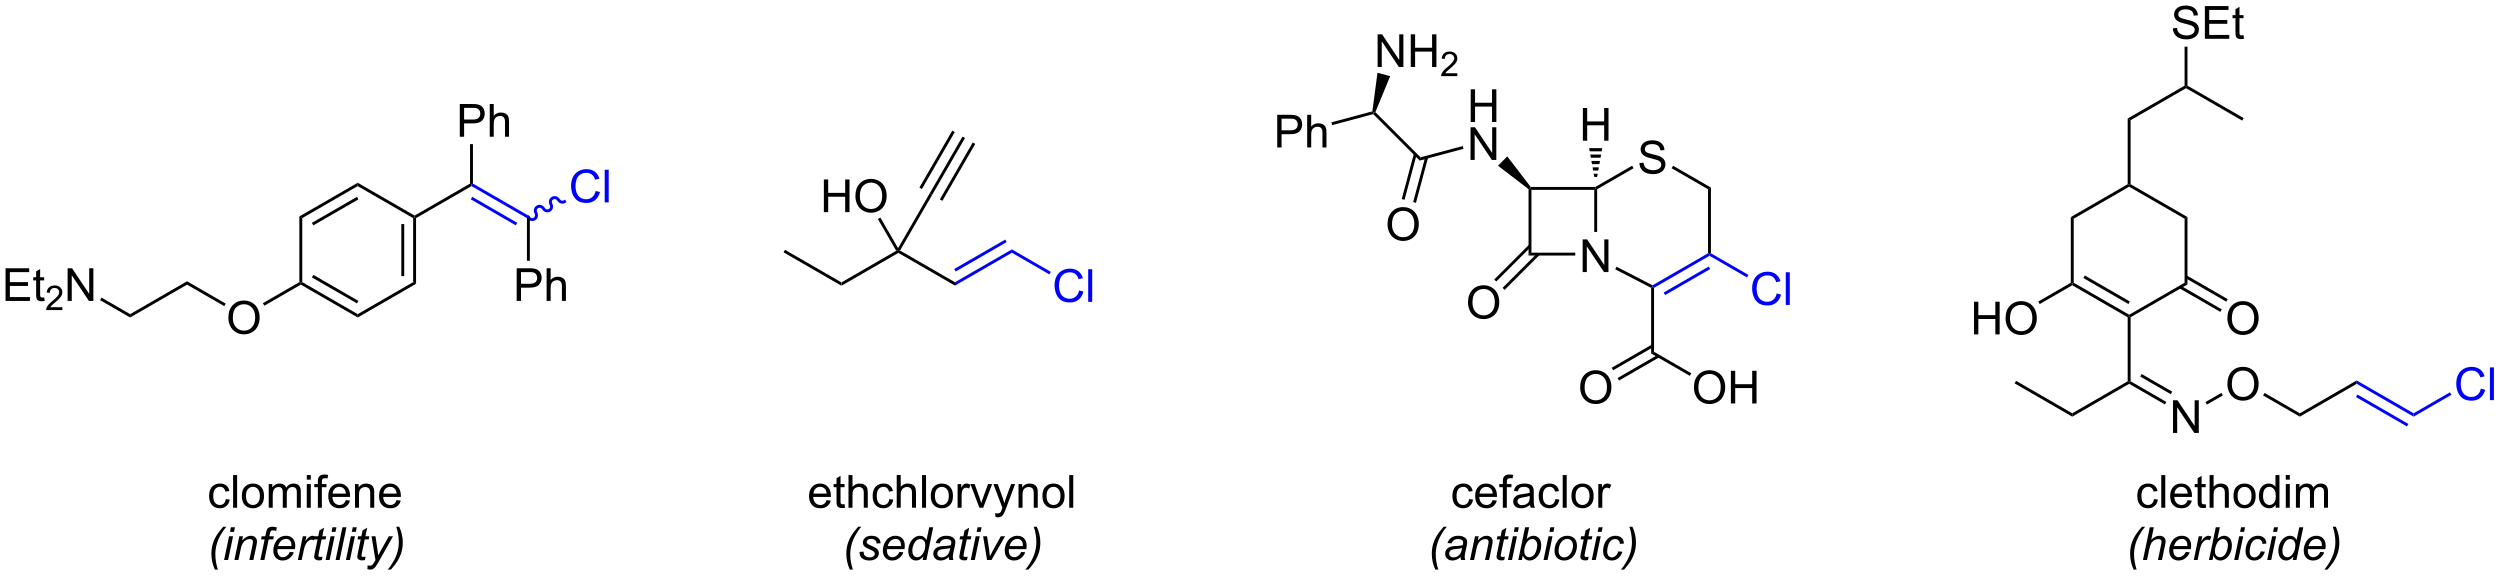 <?xml version="1.0" encoding="UTF-8"?>
<!DOCTYPE svg PUBLIC '-//W3C//DTD SVG 1.0//EN'
          'http://www.w3.org/TR/2001/REC-SVG-20010904/DTD/svg10.dtd'>
<svg stroke-dasharray="none" shape-rendering="auto" xmlns="http://www.w3.org/2000/svg" font-family="'Dialog'" text-rendering="auto" width="1024" fill-opacity="1" color-interpolation="auto" color-rendering="auto" preserveAspectRatio="xMidYMid meet" font-size="12px" viewBox="0 0 1024 236" fill="black" xmlns:xlink="http://www.w3.org/1999/xlink" stroke="black" image-rendering="auto" stroke-miterlimit="10" stroke-linecap="square" stroke-linejoin="miter" font-style="normal" stroke-width="1" height="236" stroke-dashoffset="0" font-weight="normal" stroke-opacity="1"
><!--Generated by the Batik Graphics2D SVG Generator--><defs id="genericDefs"
  /><g
  ><defs id="defs1"
    ><clipPath clipPathUnits="userSpaceOnUse" id="clipPath1"
      ><path d="M2.614 1.601 L453.024 1.601 L453.024 105.246 L2.614 105.246 L2.614 1.601 Z"
      /></clipPath
      ><clipPath clipPathUnits="userSpaceOnUse" id="clipPath2"
      ><path d="M-1.755 12.089 L-1.755 112.853 L436.133 112.853 L436.133 12.089 Z"
      /></clipPath
    ></defs
    ><g transform="scale(2.273,2.273) translate(-2.614,-1.601) matrix(1.029,0,0,1.029,4.419,-10.834)"
    ><path d="M145.611 62.126 L145.611 61.537 L155.229 55.983 L155.578 56.077 L155.578 56.371 Z" stroke="none" clip-path="url(#clipPath2)"
    /></g
    ><g transform="matrix(2.338,0,0,2.338,4.103,-28.27)"
    ><path d="M155.578 56.371 L155.578 56.077 L155.926 55.983 L165.545 61.537 L165.544 62.126 Z" stroke="none" clip-path="url(#clipPath2)"
    /></g
    ><g fill="blue" transform="matrix(2.338,0,0,2.338,4.103,-28.27)" stroke="blue"
    ><path d="M165.544 62.126 L165.545 61.537 L175.519 55.782 L175.519 56.371 ZM165.673 59.659 L174.611 54.502 L174.356 54.06 L165.417 59.217 Z" stroke="none" clip-path="url(#clipPath2)"
    /></g
    ><g fill="blue" transform="matrix(2.338,0,0,2.338,4.103,-28.27)" stroke="blue"
    ><path d="M187.3 62.974 L188.058 63.164 Q187.821 64.099 187.201 64.591 Q186.582 65.081 185.688 65.081 Q184.761 65.081 184.18 64.703 Q183.602 64.325 183.298 63.612 Q182.996 62.896 182.996 62.075 Q182.996 61.179 183.337 60.515 Q183.68 59.849 184.311 59.502 Q184.941 59.156 185.699 59.156 Q186.558 59.156 187.144 59.593 Q187.73 60.031 187.962 60.825 L187.214 61 Q187.017 60.375 186.636 60.091 Q186.259 59.804 185.683 59.804 Q185.024 59.804 184.579 60.122 Q184.136 60.437 183.957 60.971 Q183.777 61.505 183.777 62.07 Q183.777 62.802 183.99 63.346 Q184.204 63.89 184.652 64.161 Q185.102 64.429 185.626 64.429 Q186.261 64.429 186.701 64.062 Q187.144 63.695 187.3 62.974 ZM188.888 64.981 L188.888 59.255 L189.591 59.255 L189.591 64.981 L188.888 64.981 Z" stroke="none" clip-path="url(#clipPath2)"
    /></g
    ><g fill="blue" transform="matrix(2.338,0,0,2.338,4.103,-28.27)" stroke="blue"
    ><path d="M175.519 56.371 L175.519 55.782 L182.345 59.724 L182.09 60.165 Z" stroke="none" clip-path="url(#clipPath2)"
    /></g
    ><g transform="matrix(2.338,0,0,2.338,4.103,-28.27)"
    ><path d="M155.926 55.983 L155.578 56.077 L155.578 55.567 L161.112 45.983 L161.554 46.238 Z" stroke="none" clip-path="url(#clipPath2)"
    /></g
    ><g transform="matrix(2.338,0,0,2.338,4.103,-28.27)"
    ><path d="M142.579 49.26 L142.579 43.534 L143.337 43.534 L143.337 45.885 L146.314 45.885 L146.314 43.534 L147.071 43.534 L147.071 49.26 L146.314 49.26 L146.314 46.56 L143.337 46.56 L143.337 49.26 L142.579 49.26 ZM148.104 46.471 Q148.104 45.044 148.87 44.239 Q149.635 43.432 150.846 43.432 Q151.638 43.432 152.273 43.812 Q152.911 44.19 153.245 44.867 Q153.581 45.544 153.581 46.403 Q153.581 47.276 153.229 47.963 Q152.877 48.651 152.232 49.005 Q151.588 49.359 150.841 49.359 Q150.034 49.359 149.396 48.968 Q148.76 48.575 148.432 47.901 Q148.104 47.224 148.104 46.471 ZM148.885 46.482 Q148.885 47.518 149.44 48.114 Q149.997 48.708 150.838 48.708 Q151.692 48.708 152.245 48.107 Q152.799 47.505 152.799 46.401 Q152.799 45.7 152.562 45.179 Q152.325 44.659 151.87 44.372 Q151.417 44.083 150.849 44.083 Q150.044 44.083 149.463 44.638 Q148.885 45.19 148.885 46.482 Z" stroke="none" clip-path="url(#clipPath2)"
    /></g
    ><g transform="matrix(2.338,0,0,2.338,4.103,-28.27)"
    ><path d="M155.578 55.567 L155.578 56.077 L155.229 55.983 L152.045 50.468 L152.487 50.213 Z" stroke="none" clip-path="url(#clipPath2)"
    /></g
    ><g transform="matrix(2.338,0,0,2.338,4.103,-28.27)"
    ><path d="M161.554 46.238 L161.112 45.983 L166.866 36.016 L167.308 36.271 ZM159.76 45.202 L165.514 35.235 L165.072 34.98 L159.318 44.947 ZM163.347 47.274 L169.102 37.307 L168.66 37.052 L162.906 47.019 Z" stroke="none" clip-path="url(#clipPath2)"
    /></g
    ><g transform="matrix(2.338,0,0,2.338,4.103,-28.27)"
    ><path d="M143.061 99.71 L143.787 99.798 Q143.615 100.436 143.149 100.788 Q142.686 101.139 141.964 101.139 Q141.053 101.139 140.519 100.579 Q139.988 100.017 139.988 99.006 Q139.988 97.96 140.527 97.381 Q141.066 96.803 141.925 96.803 Q142.756 96.803 143.282 97.371 Q143.811 97.936 143.811 98.962 Q143.811 99.025 143.808 99.15 L140.714 99.15 Q140.753 99.835 141.1 100.199 Q141.449 100.561 141.967 100.561 Q142.355 100.561 142.628 100.358 Q142.902 100.155 143.061 99.71 ZM140.753 98.571 L143.069 98.571 Q143.022 98.048 142.803 97.788 Q142.467 97.381 141.933 97.381 Q141.449 97.381 141.118 97.707 Q140.787 98.03 140.753 98.571 ZM146.205 100.415 L146.307 101.038 Q146.01 101.1 145.775 101.1 Q145.393 101.1 145.182 100.98 Q144.971 100.858 144.885 100.66 Q144.799 100.462 144.799 99.829 L144.799 97.444 L144.283 97.444 L144.283 96.897 L144.799 96.897 L144.799 95.868 L145.5 95.446 L145.5 96.897 L146.205 96.897 L146.205 97.444 L145.5 97.444 L145.5 99.868 Q145.5 100.17 145.536 100.256 Q145.572 100.342 145.656 100.394 Q145.742 100.444 145.898 100.444 Q146.015 100.444 146.205 100.415 ZM146.894 101.045 L146.894 95.319 L147.597 95.319 L147.597 97.374 Q148.089 96.803 148.839 96.803 Q149.3 96.803 149.639 96.986 Q149.98 97.165 150.126 97.486 Q150.272 97.806 150.272 98.415 L150.272 101.045 L149.569 101.045 L149.569 98.415 Q149.569 97.889 149.339 97.65 Q149.113 97.407 148.694 97.407 Q148.381 97.407 148.105 97.571 Q147.832 97.733 147.714 98.012 Q147.597 98.288 147.597 98.775 L147.597 101.045 L146.894 101.045 ZM154.049 99.525 L154.742 99.616 Q154.627 100.329 154.161 100.736 Q153.695 101.139 153.015 101.139 Q152.163 101.139 151.645 100.582 Q151.127 100.025 151.127 98.986 Q151.127 98.314 151.348 97.811 Q151.572 97.306 152.028 97.056 Q152.484 96.803 153.018 96.803 Q153.695 96.803 154.125 97.144 Q154.554 97.486 154.674 98.116 L153.992 98.22 Q153.893 97.803 153.645 97.592 Q153.398 97.381 153.046 97.381 Q152.515 97.381 152.182 97.762 Q151.851 98.142 151.851 98.967 Q151.851 99.803 152.171 100.183 Q152.492 100.561 153.007 100.561 Q153.421 100.561 153.697 100.308 Q153.976 100.053 154.049 99.525 ZM155.343 101.045 L155.343 95.319 L156.046 95.319 L156.046 97.374 Q156.538 96.803 157.288 96.803 Q157.75 96.803 158.088 96.986 Q158.429 97.165 158.575 97.486 Q158.721 97.806 158.721 98.415 L158.721 101.045 L158.018 101.045 L158.018 98.415 Q158.018 97.889 157.788 97.65 Q157.562 97.407 157.143 97.407 Q156.83 97.407 156.554 97.571 Q156.281 97.733 156.163 98.012 Q156.046 98.288 156.046 98.775 L156.046 101.045 L155.343 101.045 ZM159.777 101.045 L159.777 95.319 L160.48 95.319 L160.48 101.045 L159.777 101.045 ZM161.307 98.97 Q161.307 97.819 161.947 97.264 Q162.484 96.803 163.252 96.803 Q164.109 96.803 164.65 97.363 Q165.195 97.923 165.195 98.913 Q165.195 99.712 164.953 100.173 Q164.713 100.631 164.255 100.887 Q163.796 101.139 163.252 101.139 Q162.382 101.139 161.843 100.582 Q161.307 100.022 161.307 98.97 ZM162.031 98.97 Q162.031 99.767 162.377 100.165 Q162.726 100.561 163.252 100.561 Q163.775 100.561 164.122 100.163 Q164.471 99.764 164.471 98.946 Q164.471 98.178 164.122 97.782 Q163.773 97.384 163.252 97.384 Q162.726 97.384 162.377 97.78 Q162.031 98.173 162.031 98.97 ZM166.011 101.045 L166.011 96.897 L166.644 96.897 L166.644 97.525 Q166.886 97.085 167.089 96.944 Q167.295 96.803 167.542 96.803 Q167.897 96.803 168.264 97.03 L168.022 97.681 Q167.764 97.53 167.506 97.53 Q167.277 97.53 167.092 97.668 Q166.91 97.806 166.832 98.053 Q166.714 98.428 166.714 98.874 L166.714 101.045 L166.011 101.045 ZM169.834 101.045 L168.256 96.897 L168.998 96.897 L169.889 99.381 Q170.035 99.782 170.154 100.217 Q170.248 99.889 170.417 99.428 L171.339 96.897 L172.061 96.897 L170.49 101.045 L169.834 101.045 ZM172.652 102.644 L172.574 101.983 Q172.803 102.045 172.975 102.045 Q173.209 102.045 173.35 101.967 Q173.49 101.889 173.582 101.749 Q173.647 101.644 173.795 101.225 Q173.816 101.168 173.858 101.053 L172.285 96.897 L173.042 96.897 L173.904 99.298 Q174.074 99.756 174.207 100.259 Q174.326 99.775 174.496 99.314 L175.381 96.897 L176.084 96.897 L174.506 101.116 Q174.253 101.801 174.113 102.058 Q173.925 102.405 173.683 102.566 Q173.441 102.73 173.105 102.73 Q172.902 102.73 172.652 102.644 ZM176.683 101.045 L176.683 96.897 L177.316 96.897 L177.316 97.486 Q177.772 96.803 178.636 96.803 Q179.011 96.803 179.324 96.939 Q179.639 97.071 179.795 97.29 Q179.951 97.509 180.014 97.811 Q180.053 98.006 180.053 98.493 L180.053 101.045 L179.35 101.045 L179.35 98.522 Q179.35 98.092 179.266 97.879 Q179.186 97.665 178.977 97.54 Q178.769 97.413 178.488 97.413 Q178.037 97.413 177.712 97.699 Q177.386 97.983 177.386 98.78 L177.386 101.045 L176.683 101.045 ZM180.869 98.97 Q180.869 97.819 181.51 97.264 Q182.046 96.803 182.815 96.803 Q183.671 96.803 184.213 97.363 Q184.757 97.923 184.757 98.913 Q184.757 99.712 184.515 100.173 Q184.275 100.631 183.817 100.887 Q183.359 101.139 182.815 101.139 Q181.945 101.139 181.406 100.582 Q180.869 100.022 180.869 98.97 ZM181.593 98.97 Q181.593 99.767 181.94 100.165 Q182.288 100.561 182.815 100.561 Q183.338 100.561 183.684 100.163 Q184.033 99.764 184.033 98.946 Q184.033 98.178 183.684 97.782 Q183.335 97.384 182.815 97.384 Q182.288 97.384 181.94 97.78 Q181.593 98.173 181.593 98.97 ZM185.566 101.045 L185.566 95.319 L186.269 95.319 L186.269 101.045 L185.566 101.045 Z" stroke="none" clip-path="url(#clipPath2)"
    /></g
    ><g transform="matrix(2.338,0,0,2.338,4.103,-28.27)"
    ><path d="M147.127 111.88 Q146.515 110.537 146.515 109.117 Q146.515 108.172 146.762 107.357 Q147.01 106.542 147.518 105.745 Q147.854 105.214 148.593 104.37 L149.143 104.37 Q148.687 104.859 148.177 105.748 Q147.666 106.633 147.434 107.49 Q147.205 108.344 147.205 109.206 Q147.205 110.498 147.656 111.88 L147.127 111.88 ZM148.835 108.776 L149.541 108.734 Q149.541 109.039 149.635 109.255 Q149.729 109.469 149.981 109.607 Q150.234 109.742 150.57 109.742 Q151.038 109.742 151.273 109.555 Q151.507 109.367 151.507 109.112 Q151.507 108.93 151.367 108.766 Q151.221 108.602 150.661 108.362 Q150.101 108.12 149.945 108.023 Q149.682 107.862 149.549 107.646 Q149.416 107.43 149.416 107.148 Q149.416 106.656 149.807 106.305 Q150.197 105.953 150.9 105.953 Q151.682 105.953 152.091 106.315 Q152.5 106.675 152.515 107.266 L151.822 107.313 Q151.807 106.938 151.557 106.719 Q151.307 106.5 150.851 106.5 Q150.484 106.5 150.281 106.669 Q150.078 106.836 150.078 107.031 Q150.078 107.227 150.252 107.375 Q150.369 107.477 150.859 107.688 Q151.671 108.039 151.882 108.242 Q152.218 108.565 152.218 109.031 Q152.218 109.339 152.028 109.635 Q151.838 109.932 151.45 110.112 Q151.062 110.289 150.533 110.289 Q149.815 110.289 149.312 109.932 Q148.807 109.578 148.835 108.776 ZM155.815 108.784 L156.502 108.854 Q156.354 109.367 155.82 109.828 Q155.288 110.289 154.549 110.289 Q154.088 110.289 153.703 110.076 Q153.32 109.862 153.117 109.456 Q152.916 109.05 152.916 108.531 Q152.916 107.852 153.231 107.214 Q153.546 106.573 154.046 106.263 Q154.546 105.953 155.127 105.953 Q155.869 105.953 156.312 106.414 Q156.757 106.875 156.757 107.672 Q156.757 107.977 156.703 108.297 L153.648 108.297 Q153.632 108.417 153.632 108.516 Q153.632 109.096 153.898 109.404 Q154.166 109.711 154.554 109.711 Q154.916 109.711 155.268 109.474 Q155.619 109.234 155.815 108.784 ZM153.76 107.758 L156.088 107.758 Q156.093 107.648 156.093 107.602 Q156.093 107.07 155.828 106.787 Q155.562 106.503 155.143 106.503 Q154.69 106.503 154.317 106.815 Q153.945 107.128 153.76 107.758 ZM160.014 109.594 Q159.41 110.289 158.748 110.289 Q158.16 110.289 157.766 109.854 Q157.373 109.417 157.373 108.589 Q157.373 107.831 157.683 107.206 Q157.995 106.578 158.462 106.266 Q158.928 105.953 159.397 105.953 Q160.17 105.953 160.566 106.698 L161.035 104.469 L161.738 104.469 L160.542 110.195 L159.889 110.195 L160.014 109.594 ZM158.076 108.456 Q158.076 108.891 158.162 109.141 Q158.248 109.391 158.454 109.557 Q158.662 109.721 158.951 109.721 Q159.433 109.721 159.824 109.221 Q160.347 108.557 160.347 107.581 Q160.347 107.089 160.089 106.813 Q159.832 106.534 159.441 106.534 Q159.186 106.534 158.977 106.648 Q158.769 106.76 158.563 107.034 Q158.357 107.305 158.217 107.724 Q158.076 108.141 158.076 108.456 ZM164.463 109.68 Q164.096 109.995 163.755 110.143 Q163.416 110.289 163.031 110.289 Q162.455 110.289 162.104 109.951 Q161.752 109.612 161.752 109.086 Q161.752 108.737 161.911 108.471 Q162.07 108.203 162.33 108.042 Q162.593 107.878 162.971 107.807 Q163.21 107.76 163.875 107.734 Q164.541 107.706 164.83 107.594 Q164.913 107.305 164.913 107.112 Q164.913 106.867 164.734 106.727 Q164.486 106.531 164.015 106.531 Q163.57 106.531 163.286 106.729 Q163.002 106.925 162.875 107.289 L162.158 107.227 Q162.377 106.609 162.851 106.281 Q163.328 105.953 164.049 105.953 Q164.82 105.953 165.268 106.32 Q165.611 106.594 165.611 107.031 Q165.611 107.362 165.515 107.8 L165.283 108.831 Q165.174 109.323 165.174 109.633 Q165.174 109.828 165.26 110.195 L164.546 110.195 Q164.486 109.992 164.463 109.68 ZM164.726 108.094 Q164.578 108.151 164.406 108.182 Q164.236 108.214 163.838 108.25 Q163.221 108.305 162.966 108.388 Q162.713 108.471 162.583 108.656 Q162.455 108.839 162.455 109.063 Q162.455 109.359 162.661 109.552 Q162.867 109.742 163.244 109.742 Q163.596 109.742 163.919 109.557 Q164.244 109.37 164.432 109.039 Q164.619 108.706 164.726 108.094 ZM167.769 109.62 L167.652 110.201 Q167.397 110.266 167.16 110.266 Q166.738 110.266 166.488 110.057 Q166.3 109.901 166.3 109.633 Q166.3 109.495 166.402 109.003 L166.904 106.594 L166.347 106.594 L166.459 106.047 L167.019 106.047 L167.232 105.026 L168.042 104.539 L167.725 106.047 L168.42 106.047 L168.303 106.594 L167.613 106.594 L167.131 108.885 Q167.042 109.323 167.042 109.409 Q167.042 109.534 167.113 109.602 Q167.186 109.667 167.35 109.667 Q167.584 109.667 167.769 109.62 ZM169.343 105.268 L169.51 104.469 L170.213 104.469 L170.046 105.268 L169.343 105.268 ZM168.312 110.195 L169.179 106.047 L169.885 106.047 L169.018 110.195 L168.312 110.195 ZM171.162 110.195 L170.482 106.047 L171.17 106.047 L171.527 108.331 Q171.584 108.706 171.67 109.555 Q171.873 109.112 172.191 108.542 L173.576 106.047 L174.324 106.047 L171.949 110.195 L171.162 110.195 ZM177.162 108.784 L177.85 108.854 Q177.701 109.367 177.167 109.828 Q176.636 110.289 175.897 110.289 Q175.436 110.289 175.05 110.076 Q174.667 109.862 174.464 109.456 Q174.264 109.05 174.264 108.531 Q174.264 107.852 174.579 107.214 Q174.894 106.573 175.394 106.263 Q175.894 105.953 176.475 105.953 Q177.217 105.953 177.66 106.414 Q178.105 106.875 178.105 107.672 Q178.105 107.977 178.05 108.297 L174.995 108.297 Q174.98 108.417 174.98 108.516 Q174.98 109.096 175.245 109.404 Q175.514 109.711 175.902 109.711 Q176.264 109.711 176.615 109.474 Q176.967 109.234 177.162 108.784 ZM175.107 107.758 L177.436 107.758 Q177.441 107.648 177.441 107.602 Q177.441 107.07 177.175 106.787 Q176.91 106.503 176.49 106.503 Q176.037 106.503 175.665 106.815 Q175.292 107.128 175.107 107.758 ZM179.885 104.37 Q180.502 105.714 180.502 107.128 Q180.502 108.078 180.255 108.891 Q180.007 109.703 179.5 110.505 Q179.158 111.037 178.424 111.88 L177.872 111.88 Q178.328 111.388 178.838 110.5 Q179.351 109.612 179.578 108.76 Q179.807 107.906 179.807 107.039 Q179.807 105.75 179.359 104.37 L179.885 104.37 Z" stroke="none" clip-path="url(#clipPath2)"
    /></g
    ><g transform="matrix(2.338,0,0,2.338,4.103,-28.27)"
    ><path d="M361.034 50.117 L361.544 50.411 L361.544 61.626 L361.289 61.773 L361.034 61.626 Z" stroke="none" clip-path="url(#clipPath2)"
    /></g
    ><g transform="matrix(2.338,0,0,2.338,4.103,-28.27)"
    ><path d="M361.289 62.068 L361.289 61.773 L361.544 61.626 L371.256 67.233 L371.256 67.528 L371 67.675 ZM363.233 60.798 L371.128 65.357 L371.383 64.915 L363.488 60.356 Z" stroke="none" clip-path="url(#clipPath2)"
    /></g
    ><g transform="matrix(2.338,0,0,2.338,4.103,-28.27)"
    ><path d="M371.511 67.675 L371.256 67.528 L371.256 67.233 L380.967 61.626 L381.477 61.921 Z" stroke="none" clip-path="url(#clipPath2)"
    /></g
    ><g transform="matrix(2.338,0,0,2.338,4.103,-28.27)"
    ><path d="M381.477 61.921 L380.967 61.626 L380.967 50.411 L381.477 50.117 Z" stroke="none" clip-path="url(#clipPath2)"
    /></g
    ><g transform="matrix(2.338,0,0,2.338,4.103,-28.27)"
    ><path d="M381.477 50.117 L380.967 50.411 L371.256 44.804 L371.256 44.51 L371.511 44.362 Z" stroke="none" clip-path="url(#clipPath2)"
    /></g
    ><g transform="matrix(2.338,0,0,2.338,4.103,-28.27)"
    ><path d="M371 44.362 L371.256 44.51 L371.256 44.804 L361.544 50.411 L361.034 50.117 Z" stroke="none" clip-path="url(#clipPath2)"
    /></g
    ><g transform="matrix(2.338,0,0,2.338,4.103,-28.27)"
    ><path d="M371 67.675 L371.256 67.528 L371.511 67.675 L371.511 78.89 L371.256 79.037 L371 78.89 Z" stroke="none" clip-path="url(#clipPath2)"
    /></g
    ><g transform="matrix(2.338,0,0,2.338,4.103,-28.27)"
    ><path d="M401.156 85.086 L401.156 84.497 L411.122 78.743 L411.122 79.332 Z" stroke="none" clip-path="url(#clipPath2)"
    /></g
    ><g transform="matrix(2.338,0,0,2.338,4.103,-28.27)"
    ><path d="M394.724 81.373 L394.979 80.931 L401.156 84.497 L401.156 85.086 Z" stroke="none" clip-path="url(#clipPath2)"
    /></g
    ><g transform="matrix(2.338,0,0,2.338,4.103,-28.27)"
    ><path d="M384.886 82.971 L384.631 82.529 L387.415 80.922 L387.67 81.364 Z" stroke="none" clip-path="url(#clipPath2)"
    /></g
    ><g transform="matrix(2.338,0,0,2.338,4.103,-28.27)"
    ><path d="M388.466 79.398 Q388.466 77.971 389.231 77.166 Q389.997 76.359 391.208 76.359 Q392 76.359 392.635 76.739 Q393.273 77.117 393.606 77.794 Q393.942 78.471 393.942 79.33 Q393.942 80.203 393.591 80.89 Q393.239 81.578 392.593 81.932 Q391.95 82.286 391.203 82.286 Q390.395 82.286 389.757 81.895 Q389.122 81.502 388.794 80.828 Q388.466 80.151 388.466 79.398 ZM389.247 79.409 Q389.247 80.445 389.802 81.041 Q390.359 81.635 391.2 81.635 Q392.054 81.635 392.606 81.034 Q393.161 80.432 393.161 79.328 Q393.161 78.627 392.924 78.106 Q392.687 77.585 392.231 77.299 Q391.778 77.01 391.21 77.01 Q390.406 77.01 389.825 77.565 Q389.247 78.117 389.247 79.409 Z" stroke="none" clip-path="url(#clipPath2)"
    /></g
    ><g transform="matrix(2.338,0,0,2.338,4.103,-28.27)"
    ><path d="M371.256 79.332 L371.256 79.037 L371.511 78.89 L377.771 82.504 L377.515 82.946 ZM373.2 78.062 L378.551 81.152 L378.806 80.71 L373.455 77.62 Z" stroke="none" clip-path="url(#clipPath2)"
    /></g
    ><g transform="matrix(2.338,0,0,2.338,4.103,-28.27)"
    ><path d="M378.943 87.942 L378.943 82.215 L379.722 82.215 L382.729 86.71 L382.729 82.215 L383.456 82.215 L383.456 87.942 L382.677 87.942 L379.67 83.442 L379.67 87.942 L378.943 87.942 Z" stroke="none" clip-path="url(#clipPath2)"
    /></g
    ><g transform="matrix(2.338,0,0,2.338,4.103,-28.27)"
    ><path d="M361.289 85.086 L361.289 84.497 L371 78.89 L371.256 79.037 L371.256 79.332 Z" stroke="none" clip-path="url(#clipPath2)"
    /></g
    ><g transform="matrix(2.338,0,0,2.338,4.103,-28.27)"
    ><path d="M351.195 79.258 L351.45 78.816 L361.289 84.497 L361.289 85.086 Z" stroke="none" clip-path="url(#clipPath2)"
    /></g
    ><g fill="blue" transform="matrix(2.338,0,0,2.338,4.103,-28.27)" stroke="blue"
    ><path d="M411.122 79.332 L411.122 78.743 L421.089 84.497 L421.089 85.086 ZM410.995 81.65 L419.925 86.807 L420.181 86.365 L411.25 81.208 Z" stroke="none" clip-path="url(#clipPath2)"
    /></g
    ><g fill="blue" transform="matrix(2.338,0,0,2.338,4.103,-28.27)" stroke="blue"
    ><path d="M432.87 80.179 L433.628 80.369 Q433.391 81.304 432.771 81.796 Q432.151 82.286 431.258 82.286 Q430.331 82.286 429.75 81.909 Q429.172 81.531 428.867 80.817 Q428.565 80.101 428.565 79.281 Q428.565 78.385 428.906 77.721 Q429.25 77.054 429.88 76.708 Q430.511 76.362 431.269 76.362 Q432.128 76.362 432.714 76.799 Q433.3 77.237 433.531 78.031 L432.784 78.205 Q432.586 77.58 432.206 77.296 Q431.828 77.01 431.253 77.01 Q430.594 77.01 430.149 77.328 Q429.706 77.643 429.526 78.177 Q429.347 78.71 429.347 79.276 Q429.347 80.007 429.56 80.552 Q429.774 81.096 430.222 81.367 Q430.672 81.635 431.196 81.635 Q431.831 81.635 432.271 81.268 Q432.714 80.901 432.87 80.179 ZM434.457 82.187 L434.457 76.46 L435.16 76.46 L435.16 82.187 L434.457 82.187 Z" stroke="none" clip-path="url(#clipPath2)"
    /></g
    ><g fill="blue" transform="matrix(2.338,0,0,2.338,4.103,-28.27)" stroke="blue"
    ><path d="M421.089 85.086 L421.089 84.497 L427.462 80.817 L427.717 81.259 Z" stroke="none" clip-path="url(#clipPath2)"
    /></g
    ><g transform="matrix(2.338,0,0,2.338,4.103,-28.27)"
    ><path d="M375.603 99.525 L376.296 99.616 Q376.181 100.329 375.715 100.736 Q375.249 101.139 374.569 101.139 Q373.718 101.139 373.199 100.582 Q372.681 100.025 372.681 98.986 Q372.681 98.314 372.903 97.811 Q373.127 97.306 373.582 97.056 Q374.038 96.803 374.572 96.803 Q375.249 96.803 375.679 97.144 Q376.108 97.486 376.228 98.116 L375.546 98.22 Q375.447 97.803 375.199 97.592 Q374.952 97.381 374.601 97.381 Q374.069 97.381 373.736 97.762 Q373.405 98.142 373.405 98.967 Q373.405 99.803 373.726 100.183 Q374.046 100.561 374.561 100.561 Q374.976 100.561 375.252 100.308 Q375.53 100.053 375.603 99.525 ZM376.882 101.045 L376.882 95.319 L377.585 95.319 L377.585 101.045 L376.882 101.045 ZM381.513 99.71 L382.24 99.798 Q382.068 100.436 381.602 100.788 Q381.138 101.139 380.417 101.139 Q379.505 101.139 378.972 100.579 Q378.44 100.017 378.44 99.006 Q378.44 97.96 378.979 97.381 Q379.519 96.803 380.378 96.803 Q381.209 96.803 381.735 97.371 Q382.263 97.936 382.263 98.962 Q382.263 99.025 382.261 99.15 L379.167 99.15 Q379.206 99.835 379.552 100.199 Q379.901 100.561 380.42 100.561 Q380.808 100.561 381.081 100.358 Q381.354 100.155 381.513 99.71 ZM379.206 98.571 L381.521 98.571 Q381.474 98.048 381.255 97.788 Q380.92 97.381 380.386 97.381 Q379.901 97.381 379.57 97.707 Q379.24 98.03 379.206 98.571 ZM384.658 100.415 L384.759 101.038 Q384.462 101.1 384.228 101.1 Q383.845 101.1 383.634 100.98 Q383.423 100.858 383.337 100.66 Q383.252 100.462 383.252 99.829 L383.252 97.444 L382.736 97.444 L382.736 96.897 L383.252 96.897 L383.252 95.868 L383.952 95.446 L383.952 96.897 L384.658 96.897 L384.658 97.444 L383.952 97.444 L383.952 99.868 Q383.952 100.17 383.988 100.256 Q384.025 100.342 384.108 100.394 Q384.194 100.444 384.351 100.444 Q384.468 100.444 384.658 100.415 ZM385.347 101.045 L385.347 95.319 L386.05 95.319 L386.05 97.374 Q386.542 96.803 387.292 96.803 Q387.753 96.803 388.091 96.986 Q388.433 97.165 388.578 97.486 Q388.724 97.806 388.724 98.415 L388.724 101.045 L388.021 101.045 L388.021 98.415 Q388.021 97.889 387.792 97.65 Q387.565 97.407 387.146 97.407 Q386.834 97.407 386.558 97.571 Q386.284 97.733 386.167 98.012 Q386.05 98.288 386.05 98.775 L386.05 101.045 L385.347 101.045 ZM389.533 98.97 Q389.533 97.819 390.173 97.264 Q390.71 96.803 391.478 96.803 Q392.335 96.803 392.877 97.363 Q393.421 97.923 393.421 98.913 Q393.421 99.712 393.179 100.173 Q392.939 100.631 392.481 100.887 Q392.022 101.139 391.478 101.139 Q390.608 101.139 390.069 100.582 Q389.533 100.022 389.533 98.97 ZM390.257 98.97 Q390.257 99.767 390.603 100.165 Q390.952 100.561 391.478 100.561 Q392.002 100.561 392.348 100.163 Q392.697 99.764 392.697 98.946 Q392.697 98.178 392.348 97.782 Q391.999 97.384 391.478 97.384 Q390.952 97.384 390.603 97.78 Q390.257 98.173 390.257 98.97 ZM396.935 101.045 L396.935 100.522 Q396.542 101.139 395.776 101.139 Q395.279 101.139 394.862 100.866 Q394.448 100.592 394.219 100.103 Q393.99 99.611 393.99 98.975 Q393.99 98.353 394.195 97.847 Q394.404 97.342 394.818 97.074 Q395.232 96.803 395.745 96.803 Q396.12 96.803 396.412 96.962 Q396.706 97.118 396.888 97.374 L396.888 95.319 L397.589 95.319 L397.589 101.045 L396.935 101.045 ZM394.714 98.975 Q394.714 99.772 395.05 100.168 Q395.386 100.561 395.841 100.561 Q396.302 100.561 396.625 100.183 Q396.948 99.806 396.948 99.032 Q396.948 98.181 396.62 97.782 Q396.292 97.384 395.81 97.384 Q395.341 97.384 395.026 97.767 Q394.714 98.15 394.714 98.975 ZM398.697 96.126 L398.697 95.319 L399.4 95.319 L399.4 96.126 L398.697 96.126 ZM398.697 101.045 L398.697 96.897 L399.4 96.897 L399.4 101.045 L398.697 101.045 ZM400.472 101.045 L400.472 96.897 L401.099 96.897 L401.099 97.478 Q401.295 97.173 401.617 96.988 Q401.943 96.803 402.357 96.803 Q402.818 96.803 403.112 96.996 Q403.409 97.186 403.529 97.53 Q404.021 96.803 404.81 96.803 Q405.427 96.803 405.758 97.144 Q406.091 97.486 406.091 98.196 L406.091 101.045 L405.394 101.045 L405.394 98.431 Q405.394 98.009 405.323 97.824 Q405.255 97.639 405.076 97.527 Q404.896 97.413 404.654 97.413 Q404.216 97.413 403.927 97.704 Q403.638 97.993 403.638 98.634 L403.638 101.045 L402.935 101.045 L402.935 98.35 Q402.935 97.881 402.763 97.647 Q402.591 97.413 402.201 97.413 Q401.904 97.413 401.651 97.569 Q401.401 97.725 401.287 98.027 Q401.175 98.327 401.175 98.892 L401.175 101.045 L400.472 101.045 Z" stroke="none" clip-path="url(#clipPath2)"
    /></g
    ><g transform="matrix(2.338,0,0,2.338,4.103,-28.27)"
    ><path d="M372.037 111.88 Q371.425 110.537 371.425 109.117 Q371.425 108.172 371.672 107.357 Q371.92 106.542 372.427 105.745 Q372.763 105.214 373.503 104.37 L374.052 104.37 Q373.597 104.859 373.086 105.748 Q372.576 106.633 372.344 107.49 Q372.115 108.344 372.115 109.206 Q372.115 110.498 372.565 111.88 L372.037 111.88 ZM373.677 110.195 L374.873 104.469 L375.581 104.469 L375.123 106.667 Q375.518 106.284 375.857 106.12 Q376.198 105.953 376.558 105.953 Q377.073 105.953 377.357 106.224 Q377.643 106.495 377.643 106.94 Q377.643 107.159 377.518 107.745 L377.005 110.195 L376.3 110.195 L376.826 107.682 Q376.94 107.135 376.94 106.995 Q376.94 106.792 376.8 106.664 Q376.659 106.534 376.393 106.534 Q376.011 106.534 375.662 106.737 Q375.315 106.938 375.117 107.287 Q374.92 107.635 374.755 108.414 L374.386 110.195 L373.677 110.195 ZM381.173 108.784 L381.861 108.854 Q381.712 109.367 381.179 109.828 Q380.647 110.289 379.908 110.289 Q379.447 110.289 379.061 110.076 Q378.679 109.862 378.476 109.456 Q378.275 109.05 378.275 108.531 Q378.275 107.852 378.59 107.214 Q378.905 106.573 379.405 106.263 Q379.905 105.953 380.486 105.953 Q381.228 105.953 381.671 106.414 Q382.116 106.875 382.116 107.672 Q382.116 107.977 382.061 108.297 L379.007 108.297 Q378.991 108.417 378.991 108.516 Q378.991 109.096 379.257 109.404 Q379.525 109.711 379.913 109.711 Q380.275 109.711 380.627 109.474 Q380.978 109.234 381.173 108.784 ZM379.119 107.758 L381.447 107.758 Q381.452 107.648 381.452 107.602 Q381.452 107.07 381.186 106.787 Q380.921 106.503 380.502 106.503 Q380.048 106.503 379.676 106.815 Q379.304 107.128 379.119 107.758 ZM382.576 110.195 L383.443 106.047 L384.068 106.047 L383.893 106.893 Q384.214 106.414 384.518 106.185 Q384.826 105.953 385.146 105.953 Q385.357 105.953 385.667 106.104 L385.378 106.76 Q385.193 106.628 384.974 106.628 Q384.604 106.628 384.214 107.042 Q383.823 107.456 383.599 108.531 L383.248 110.195 L382.576 110.195 ZM385.24 110.195 L386.435 104.469 L387.143 104.469 L386.716 106.516 Q387.052 106.206 387.326 106.081 Q387.599 105.953 387.896 105.953 Q388.479 105.953 388.867 106.388 Q389.255 106.82 389.255 107.648 Q389.255 108.198 389.099 108.656 Q388.943 109.112 388.711 109.425 Q388.482 109.734 388.235 109.919 Q387.99 110.104 387.732 110.195 Q387.474 110.289 387.237 110.289 Q386.826 110.289 386.513 110.073 Q386.201 109.854 386.026 109.409 L385.862 110.195 L385.24 110.195 ZM386.287 108.492 L386.284 108.625 Q386.284 109.156 386.537 109.435 Q386.792 109.711 387.17 109.711 Q387.542 109.711 387.852 109.451 Q388.162 109.19 388.36 108.641 Q388.56 108.089 388.56 107.625 Q388.56 107.102 388.308 106.813 Q388.058 106.523 387.685 106.523 Q387.302 106.523 386.982 106.818 Q386.662 107.112 386.448 107.727 Q386.287 108.182 386.287 108.492 ZM390.694 105.268 L390.861 104.469 L391.564 104.469 L391.397 105.268 L390.694 105.268 ZM389.663 110.195 L390.53 106.047 L391.236 106.047 L390.369 110.195 L389.663 110.195 ZM394.331 108.682 L395.037 108.758 Q394.771 109.534 394.281 109.912 Q393.792 110.289 393.167 110.289 Q392.49 110.289 392.07 109.852 Q391.651 109.414 391.651 108.628 Q391.651 107.948 391.92 107.292 Q392.19 106.635 392.69 106.294 Q393.193 105.953 393.839 105.953 Q394.505 105.953 394.896 106.331 Q395.287 106.706 395.287 107.328 L394.591 107.375 Q394.589 106.979 394.362 106.758 Q394.138 106.534 393.771 106.534 Q393.347 106.534 393.034 106.805 Q392.722 107.073 392.542 107.623 Q392.365 108.172 392.365 108.68 Q392.365 109.211 392.599 109.477 Q392.834 109.742 393.177 109.742 Q393.521 109.742 393.836 109.482 Q394.151 109.219 394.331 108.682 ZM396.472 105.268 L396.638 104.469 L397.341 104.469 L397.175 105.268 L396.472 105.268 ZM395.44 110.195 L396.308 106.047 L397.013 106.047 L396.146 110.195 L395.44 110.195 ZM400.041 109.594 Q399.436 110.289 398.775 110.289 Q398.186 110.289 397.793 109.854 Q397.4 109.417 397.4 108.589 Q397.4 107.831 397.71 107.206 Q398.022 106.578 398.488 106.266 Q398.955 105.953 399.423 105.953 Q400.197 105.953 400.593 106.698 L401.061 104.469 L401.764 104.469 L400.569 110.195 L399.916 110.195 L400.041 109.594 ZM398.103 108.456 Q398.103 108.891 398.189 109.141 Q398.275 109.391 398.481 109.557 Q398.689 109.721 398.978 109.721 Q399.46 109.721 399.851 109.221 Q400.374 108.557 400.374 107.581 Q400.374 107.089 400.116 106.813 Q399.858 106.534 399.468 106.534 Q399.212 106.534 399.004 106.648 Q398.796 106.76 398.59 107.034 Q398.384 107.305 398.244 107.724 Q398.103 108.141 398.103 108.456 ZM404.74 108.784 L405.427 108.854 Q405.279 109.367 404.745 109.828 Q404.214 110.289 403.474 110.289 Q403.013 110.289 402.628 110.076 Q402.245 109.862 402.042 109.456 Q401.841 109.05 401.841 108.531 Q401.841 107.852 402.156 107.214 Q402.472 106.573 402.972 106.263 Q403.472 105.953 404.052 105.953 Q404.795 105.953 405.237 106.414 Q405.683 106.875 405.683 107.672 Q405.683 107.977 405.628 108.297 L402.573 108.297 Q402.558 108.417 402.558 108.516 Q402.558 109.096 402.823 109.404 Q403.091 109.711 403.479 109.711 Q403.841 109.711 404.193 109.474 Q404.545 109.234 404.74 108.784 ZM402.685 107.758 L405.013 107.758 Q405.018 107.648 405.018 107.602 Q405.018 107.07 404.753 106.787 Q404.487 106.503 404.068 106.503 Q403.615 106.503 403.242 106.815 Q402.87 107.128 402.685 107.758 ZM407.462 104.37 Q408.08 105.714 408.08 107.128 Q408.08 108.078 407.832 108.891 Q407.585 109.703 407.077 110.505 Q406.736 111.037 406.002 111.88 L405.449 111.88 Q405.905 111.388 406.416 110.5 Q406.929 109.612 407.155 108.76 Q407.384 107.906 407.384 107.039 Q407.384 105.75 406.936 104.37 L407.462 104.37 Z" stroke="none" clip-path="url(#clipPath2)"
    /></g
    ><g transform="matrix(2.338,0,0,2.338,4.103,-28.27)"
    ><path d="M388.466 67.889 Q388.466 66.462 389.231 65.657 Q389.997 64.85 391.208 64.85 Q392 64.85 392.635 65.23 Q393.273 65.608 393.606 66.285 Q393.942 66.962 393.942 67.821 Q393.942 68.694 393.591 69.381 Q393.239 70.069 392.593 70.423 Q391.95 70.777 391.203 70.777 Q390.395 70.777 389.757 70.386 Q389.122 69.993 388.794 69.319 Q388.466 68.641 388.466 67.889 ZM389.247 67.899 Q389.247 68.936 389.802 69.532 Q390.359 70.126 391.2 70.126 Q392.054 70.126 392.606 69.524 Q393.161 68.923 393.161 67.819 Q393.161 67.118 392.924 66.597 Q392.687 66.076 392.231 65.79 Q391.778 65.501 391.21 65.501 Q390.406 65.501 389.825 66.055 Q389.247 66.608 389.247 67.899 Z" stroke="none" clip-path="url(#clipPath2)"
    /></g
    ><g transform="matrix(2.338,0,0,2.338,4.103,-28.27)"
    ><path d="M380.059 62.592 L387.23 66.733 L387.485 66.291 L380.314 62.15 ZM381.095 60.798 L388.265 64.939 L388.521 64.497 L381.35 60.356 Z" stroke="none" clip-path="url(#clipPath2)"
    /></g
    ><g transform="matrix(2.338,0,0,2.338,4.103,-28.27)"
    ><path d="M344.078 70.678 L344.078 64.951 L344.836 64.951 L344.836 67.303 L347.813 67.303 L347.813 64.951 L348.57 64.951 L348.57 70.678 L347.813 70.678 L347.813 67.977 L344.836 67.977 L344.836 70.678 L344.078 70.678 ZM349.603 67.889 Q349.603 66.462 350.369 65.657 Q351.134 64.85 352.345 64.85 Q353.137 64.85 353.772 65.23 Q354.41 65.608 354.744 66.285 Q355.079 66.962 355.079 67.821 Q355.079 68.694 354.728 69.381 Q354.376 70.069 353.731 70.423 Q353.087 70.777 352.34 70.777 Q351.533 70.777 350.895 70.386 Q350.259 69.993 349.931 69.319 Q349.603 68.641 349.603 67.889 ZM350.384 67.899 Q350.384 68.936 350.939 69.532 Q351.496 70.126 352.337 70.126 Q353.192 70.126 353.744 69.524 Q354.298 68.923 354.298 67.819 Q354.298 67.118 354.061 66.597 Q353.824 66.076 353.369 65.79 Q352.916 65.501 352.348 65.501 Q351.543 65.501 350.962 66.055 Q350.384 66.608 350.384 67.899 Z" stroke="none" clip-path="url(#clipPath2)"
    /></g
    ><g transform="matrix(2.338,0,0,2.338,4.103,-28.27)"
    ><path d="M361.034 61.626 L361.289 61.773 L361.289 62.068 L355.587 65.361 L355.331 64.919 Z" stroke="none" clip-path="url(#clipPath2)"
    /></g
    ><g transform="matrix(2.338,0,0,2.338,4.103,-28.27)"
    ><path d="M371.511 44.362 L371.256 44.51 L371 44.362 L371 32.853 L371.511 33.148 Z" stroke="none" clip-path="url(#clipPath2)"
    /></g
    ><g transform="matrix(2.338,0,0,2.338,4.103,-28.27)"
    ><path d="M371.511 33.148 L371 32.853 L380.967 27.099 L381.222 27.246 L381.222 27.54 Z" stroke="none" clip-path="url(#clipPath2)"
    /></g
    ><g transform="matrix(2.338,0,0,2.338,4.103,-28.27)"
    ><path d="M381.222 27.54 L381.222 27.246 L381.477 27.099 L391.317 32.779 L391.061 33.221 Z" stroke="none" clip-path="url(#clipPath2)"
    /></g
    ><g transform="matrix(2.338,0,0,2.338,4.103,-28.27)"
    ><path d="M378.914 17.046 L379.63 16.983 Q379.679 17.413 379.864 17.689 Q380.052 17.965 380.442 18.134 Q380.833 18.303 381.32 18.303 Q381.755 18.303 382.086 18.176 Q382.419 18.046 382.58 17.822 Q382.742 17.598 382.742 17.332 Q382.742 17.061 382.586 16.861 Q382.429 16.66 382.07 16.522 Q381.841 16.433 381.052 16.243 Q380.263 16.053 379.945 15.887 Q379.536 15.671 379.333 15.353 Q379.132 15.035 379.132 14.639 Q379.132 14.207 379.377 13.829 Q379.625 13.452 380.096 13.256 Q380.57 13.061 381.148 13.061 Q381.786 13.061 382.271 13.267 Q382.757 13.473 383.018 13.871 Q383.281 14.269 383.302 14.772 L382.575 14.827 Q382.515 14.285 382.177 14.009 Q381.841 13.73 381.179 13.73 Q380.492 13.73 380.177 13.983 Q379.864 14.233 379.864 14.59 Q379.864 14.897 380.086 15.098 Q380.304 15.296 381.229 15.506 Q382.153 15.715 382.497 15.871 Q382.997 16.1 383.234 16.454 Q383.474 16.808 383.474 17.269 Q383.474 17.725 383.211 18.131 Q382.95 18.535 382.458 18.762 Q381.969 18.986 381.356 18.986 Q380.578 18.986 380.052 18.759 Q379.528 18.53 379.229 18.077 Q378.929 17.621 378.914 17.046 ZM384.523 18.887 L384.523 13.16 L388.664 13.16 L388.664 13.835 L385.281 13.835 L385.281 15.59 L388.45 15.59 L388.45 16.262 L385.281 16.262 L385.281 18.209 L388.797 18.209 L388.797 18.887 L384.523 18.887 ZM391.289 18.256 L391.39 18.879 Q391.094 18.941 390.859 18.941 Q390.476 18.941 390.265 18.822 Q390.054 18.699 389.969 18.501 Q389.882 18.303 389.882 17.671 L389.882 15.285 L389.367 15.285 L389.367 14.738 L389.882 14.738 L389.882 13.71 L390.583 13.288 L390.583 14.738 L391.289 14.738 L391.289 15.285 L390.583 15.285 L390.583 17.709 Q390.583 18.012 390.62 18.098 Q390.656 18.183 390.739 18.236 Q390.825 18.285 390.981 18.285 Q391.099 18.285 391.289 18.256 Z" stroke="none" clip-path="url(#clipPath2)"
    /></g
    ><g transform="matrix(2.338,0,0,2.338,4.103,-28.27)"
    ><path d="M381.477 27.099 L381.222 27.246 L380.967 27.099 L380.967 20.269 L381.477 20.269 Z" stroke="none" clip-path="url(#clipPath2)"
    /></g
    ><g transform="matrix(2.338,0,0,2.338,4.103,-28.27)"
    ><path d="M275.519 59.76 L275.519 54.033 L276.298 54.033 L279.306 58.528 L279.306 54.033 L280.032 54.033 L280.032 59.76 L279.254 59.76 L276.246 55.26 L276.246 59.76 L275.519 59.76 Z" stroke="none" clip-path="url(#clipPath2)"
    /></g
    ><g transform="matrix(2.338,0,0,2.338,4.103,-28.27)"
    ><path d="M266.034 56.865 L266.545 56.355 L274.219 56.355 L274.219 56.865 Z" stroke="none" clip-path="url(#clipPath2)"
    /></g
    ><g transform="matrix(2.338,0,0,2.338,4.103,-28.27)"
    ><path d="M278.054 52.725 L277.543 52.725 L277.543 45.356 L277.799 45.101 L278.054 45.248 Z" stroke="none" clip-path="url(#clipPath2)"
    /></g
    ><g transform="matrix(2.338,0,0,2.338,4.103,-28.27)"
    ><path d="M277.73 44.846 L277.799 45.101 L277.543 45.356 L266.545 45.356 L266.289 45.101 L266.413 44.846 Z" stroke="none" clip-path="url(#clipPath2)"
    /></g
    ><g transform="matrix(2.338,0,0,2.338,4.103,-28.27)"
    ><path d="M266.034 45.224 L266.289 45.101 L266.545 45.356 L266.545 56.355 L266.034 56.865 Z" stroke="none" clip-path="url(#clipPath2)"
    /></g
    ><g transform="matrix(2.338,0,0,2.338,4.103,-28.27)"
    ><path d="M285.457 40.655 L286.173 40.592 Q286.222 41.022 286.407 41.298 Q286.595 41.574 286.985 41.743 Q287.376 41.913 287.863 41.913 Q288.298 41.913 288.628 41.785 Q288.962 41.655 289.123 41.431 Q289.285 41.207 289.285 40.941 Q289.285 40.67 289.128 40.47 Q288.972 40.269 288.613 40.131 Q288.384 40.043 287.595 39.853 Q286.806 39.663 286.488 39.496 Q286.079 39.28 285.876 38.962 Q285.675 38.644 285.675 38.249 Q285.675 37.816 285.92 37.439 Q286.168 37.061 286.639 36.866 Q287.113 36.67 287.691 36.67 Q288.329 36.67 288.813 36.876 Q289.3 37.082 289.561 37.48 Q289.824 37.879 289.845 38.381 L289.118 38.436 Q289.058 37.894 288.72 37.618 Q288.384 37.34 287.722 37.34 Q287.035 37.34 286.72 37.592 Q286.407 37.842 286.407 38.199 Q286.407 38.506 286.628 38.707 Q286.847 38.905 287.772 39.116 Q288.696 39.324 289.04 39.48 Q289.54 39.709 289.777 40.064 Q290.017 40.418 290.017 40.879 Q290.017 41.334 289.753 41.741 Q289.493 42.144 289.001 42.371 Q288.511 42.595 287.899 42.595 Q287.121 42.595 286.595 42.368 Q286.071 42.139 285.772 41.686 Q285.472 41.23 285.457 40.655 Z" stroke="none" clip-path="url(#clipPath2)"
    /></g
    ><g transform="matrix(2.338,0,0,2.338,4.103,-28.27)"
    ><path d="M281.218 59.271 L281.452 58.818 L287.758 62.074 L287.765 62.364 L287.51 62.52 Z" stroke="none" clip-path="url(#clipPath2)"
    /></g
    ><g fill="blue" transform="matrix(2.338,0,0,2.338,4.103,-28.27)" stroke="blue"
    ><path d="M288.02 62.512 L287.765 62.364 L287.758 62.074 L297.477 56.462 L297.732 56.61 L297.732 56.904 ZM289.964 63.781 L297.859 59.223 L297.604 58.781 L289.709 63.339 Z" stroke="none" clip-path="url(#clipPath2)"
    /></g
    ><g transform="matrix(2.338,0,0,2.338,4.103,-28.27)"
    ><path d="M297.987 56.462 L297.732 56.61 L297.477 56.462 L297.477 45.248 L297.987 44.953 Z" stroke="none" clip-path="url(#clipPath2)"
    /></g
    ><g transform="matrix(2.338,0,0,2.338,4.103,-28.27)"
    ><path d="M297.987 44.953 L297.477 45.248 L291.105 41.569 L291.36 41.127 Z" stroke="none" clip-path="url(#clipPath2)"
    /></g
    ><g transform="matrix(2.338,0,0,2.338,4.103,-28.27)"
    ><path d="M284.18 41.121 L284.435 41.563 L278.054 45.248 L277.799 45.101 L277.73 44.846 Z" stroke="none" clip-path="url(#clipPath2)"
    /></g
    ><g fill="blue" transform="matrix(2.338,0,0,2.338,4.103,-28.27)" stroke="blue"
    ><path d="M309.513 63.507 L310.271 63.697 Q310.034 64.632 309.414 65.124 Q308.794 65.613 307.901 65.613 Q306.974 65.613 306.393 65.236 Q305.815 64.858 305.51 64.145 Q305.208 63.428 305.208 62.608 Q305.208 61.712 305.55 61.048 Q305.893 60.382 306.523 60.035 Q307.154 59.689 307.911 59.689 Q308.771 59.689 309.357 60.126 Q309.943 60.564 310.175 61.358 L309.427 61.533 Q309.229 60.908 308.849 60.624 Q308.471 60.337 307.896 60.337 Q307.237 60.337 306.792 60.655 Q306.349 60.97 306.169 61.504 Q305.99 62.038 305.99 62.603 Q305.99 63.335 306.203 63.879 Q306.417 64.423 306.865 64.694 Q307.315 64.962 307.839 64.962 Q308.474 64.962 308.914 64.595 Q309.357 64.228 309.513 63.507 ZM311.1 65.514 L311.1 59.788 L311.803 59.788 L311.803 65.514 L311.1 65.514 Z" stroke="none" clip-path="url(#clipPath2)"
    /></g
    ><g fill="blue" transform="matrix(2.338,0,0,2.338,4.103,-28.27)" stroke="blue"
    ><path d="M297.732 56.904 L297.732 56.61 L297.987 56.462 L304.558 60.257 L304.303 60.698 Z" stroke="none" clip-path="url(#clipPath2)"
    /></g
    ><g transform="matrix(2.338,0,0,2.338,4.103,-28.27)"
    ><path d="M275.55 36.741 L275.55 31.015 L276.308 31.015 L276.308 33.366 L279.285 33.366 L279.285 31.015 L280.043 31.015 L280.043 36.741 L279.285 36.741 L279.285 34.041 L276.308 34.041 L276.308 36.741 L275.55 36.741 Z" stroke="none" clip-path="url(#clipPath2)"
    /></g
    ><g transform="matrix(2.338,0,0,2.338,4.103,-28.27)"
    ><path d="M277.543 43.088 L277.444 42.527 L278.153 42.527 L278.054 43.088 ZM277.344 41.967 L277.245 41.406 L278.352 41.406 L278.253 41.967 ZM277.145 40.845 L277.046 40.284 L278.551 40.284 L278.452 40.845 ZM276.946 39.724 L276.847 39.163 L278.75 39.163 L278.651 39.724 ZM276.747 38.602 L276.648 38.041 L278.95 38.041 L278.85 38.602 Z" stroke="none" clip-path="url(#clipPath2)"
    /></g
    ><g transform="matrix(2.338,0,0,2.338,4.103,-28.27)"
    ><path d="M287.51 74.021 L288.02 73.726 L294.546 77.494 L294.291 77.936 Z" stroke="none" clip-path="url(#clipPath2)"
    /></g
    ><g transform="matrix(2.338,0,0,2.338,4.103,-28.27)"
    ><path d="M287.51 62.52 L287.765 62.364 L288.02 62.512 L288.02 73.726 L287.51 74.021 Z" stroke="none" clip-path="url(#clipPath2)"
    /></g
    ><g transform="matrix(2.338,0,0,2.338,4.103,-28.27)"
    ><path d="M295.009 79.989 Q295.009 78.562 295.774 77.757 Q296.54 76.95 297.751 76.95 Q298.542 76.95 299.178 77.33 Q299.816 77.708 300.149 78.385 Q300.485 79.062 300.485 79.921 Q300.485 80.794 300.134 81.481 Q299.782 82.169 299.136 82.523 Q298.493 82.877 297.745 82.877 Q296.938 82.877 296.3 82.486 Q295.665 82.093 295.337 81.419 Q295.009 80.742 295.009 79.989 ZM295.79 79.999 Q295.79 81.036 296.344 81.632 Q296.902 82.226 297.743 82.226 Q298.597 82.226 299.149 81.624 Q299.704 81.023 299.704 79.919 Q299.704 79.218 299.467 78.697 Q299.23 78.177 298.774 77.89 Q298.321 77.601 297.753 77.601 Q296.949 77.601 296.368 78.156 Q295.79 78.708 295.79 79.999 ZM301.484 82.778 L301.484 77.052 L302.242 77.052 L302.242 79.403 L305.218 79.403 L305.218 77.052 L305.976 77.052 L305.976 82.778 L305.218 82.778 L305.218 80.078 L302.242 80.078 L302.242 82.778 L301.484 82.778 Z" stroke="none" clip-path="url(#clipPath2)"
    /></g
    ><g transform="matrix(2.338,0,0,2.338,4.103,-28.27)"
    ><path d="M287.638 72.457 L280.599 76.521 L280.854 76.963 L287.893 72.898 ZM288.673 74.251 L281.635 78.315 L281.89 78.757 L288.929 74.692 Z" stroke="none" clip-path="url(#clipPath2)"
    /></g
    ><g transform="matrix(2.338,0,0,2.338,4.103,-28.27)"
    ><path d="M275.075 79.989 Q275.075 78.562 275.841 77.757 Q276.607 76.95 277.817 76.95 Q278.609 76.95 279.245 77.33 Q279.883 77.708 280.216 78.385 Q280.552 79.062 280.552 79.921 Q280.552 80.794 280.2 81.481 Q279.849 82.169 279.203 82.523 Q278.56 82.877 277.812 82.877 Q277.005 82.877 276.367 82.486 Q275.732 82.093 275.403 81.419 Q275.075 80.742 275.075 79.989 ZM275.857 79.999 Q275.857 81.036 276.411 81.632 Q276.969 82.226 277.81 82.226 Q278.664 82.226 279.216 81.624 Q279.771 81.023 279.771 79.919 Q279.771 79.218 279.534 78.697 Q279.297 78.177 278.841 77.89 Q278.388 77.601 277.82 77.601 Q277.015 77.601 276.435 78.156 Q275.857 78.708 275.857 79.999 Z" stroke="none" clip-path="url(#clipPath2)"
    /></g
    ><g transform="matrix(2.338,0,0,2.338,4.103,-28.27)"
    ><path d="M255.43 65.107 Q255.43 63.68 256.195 62.875 Q256.961 62.068 258.172 62.068 Q258.964 62.068 259.599 62.448 Q260.237 62.826 260.57 63.503 Q260.906 64.18 260.906 65.039 Q260.906 65.912 260.555 66.599 Q260.203 67.287 259.557 67.641 Q258.914 67.995 258.167 67.995 Q257.359 67.995 256.721 67.604 Q256.086 67.211 255.758 66.537 Q255.43 65.86 255.43 65.107 ZM256.211 65.118 Q256.211 66.154 256.766 66.75 Q257.323 67.344 258.164 67.344 Q259.018 67.344 259.57 66.743 Q260.125 66.141 260.125 65.037 Q260.125 64.336 259.888 63.815 Q259.651 63.294 259.195 63.008 Q258.742 62.719 258.175 62.719 Q257.37 62.719 256.789 63.274 Q256.211 63.826 256.211 65.118 Z" stroke="none" clip-path="url(#clipPath2)"
    /></g
    ><g transform="matrix(2.338,0,0,2.338,4.103,-28.27)"
    ><path d="M266.109 54.965 L260.018 61.056 L260.379 61.416 L266.47 55.326 ZM267.574 56.429 L261.483 62.52 L261.843 62.881 L267.934 56.79 Z" stroke="none" clip-path="url(#clipPath2)"
    /></g
    ><g transform="matrix(2.338,0,0,2.338,4.103,-28.27)"
    ><path d="M255.905 33.464 L255.905 27.738 L256.663 27.738 L256.663 30.089 L259.639 30.089 L259.639 27.738 L260.397 27.738 L260.397 33.464 L259.639 33.464 L259.639 30.764 L256.663 30.764 L256.663 33.464 L255.905 33.464 Z" stroke="none" clip-path="url(#clipPath2)"
    /></g
    ><g transform="matrix(2.338,0,0,2.338,4.103,-28.27)"
    ><path d="M255.874 40.114 L255.874 34.388 L256.652 34.388 L259.66 38.882 L259.66 34.388 L260.387 34.388 L260.387 40.114 L259.608 40.114 L256.6 35.614 L256.6 40.114 L255.874 40.114 Z" stroke="none" clip-path="url(#clipPath2)"
    /></g
    ><g transform="matrix(2.338,0,0,2.338,4.103,-28.27)"
    ><path d="M266.413 44.846 L266.289 45.101 L266.034 45.224 L260.683 41.121 L262.31 39.494 Z" stroke="none" clip-path="url(#clipPath2)"
    /></g
    ><g transform="matrix(2.338,0,0,2.338,4.103,-28.27)"
    ><path d="M254.508 37.675 L254.64 38.168 L246.959 40.222 L247.112 39.653 Z" stroke="none" clip-path="url(#clipPath2)"
    /></g
    ><g transform="matrix(2.338,0,0,2.338,4.103,-28.27)"
    ><path d="M247.112 39.653 L246.959 40.222 L238.823 32.086 L238.899 31.801 L239.198 31.739 Z" stroke="none" clip-path="url(#clipPath2)"
    /></g
    ><g transform="matrix(2.338,0,0,2.338,4.103,-28.27)"
    ><path d="M241.331 51.416 Q241.331 49.989 242.097 49.184 Q242.862 48.377 244.073 48.377 Q244.865 48.377 245.5 48.757 Q246.138 49.135 246.472 49.812 Q246.808 50.489 246.808 51.348 Q246.808 52.221 246.456 52.908 Q246.104 53.596 245.459 53.95 Q244.815 54.304 244.068 54.304 Q243.261 54.304 242.623 53.913 Q241.987 53.52 241.659 52.846 Q241.331 52.169 241.331 51.416 ZM242.112 51.426 Q242.112 52.463 242.667 53.059 Q243.224 53.653 244.065 53.653 Q244.92 53.653 245.472 53.051 Q246.026 52.45 246.026 51.346 Q246.026 50.645 245.789 50.124 Q245.552 49.603 245.097 49.317 Q244.643 49.028 244.076 49.028 Q243.271 49.028 242.69 49.583 Q242.112 50.135 242.112 51.426 Z" stroke="none" clip-path="url(#clipPath2)"
    /></g
    ><g transform="matrix(2.338,0,0,2.338,4.103,-28.27)"
    ><path d="M245.943 39.026 L243.816 46.959 L244.309 47.091 L246.436 39.158 ZM247.945 39.562 L245.817 47.495 L246.31 47.627 L248.437 39.694 Z" stroke="none" clip-path="url(#clipPath2)"
    /></g
    ><g transform="matrix(2.338,0,0,2.338,4.103,-28.27)"
    ><path d="M222.006 37.932 L222.006 32.206 L224.168 32.206 Q224.738 32.206 225.037 32.26 Q225.459 32.331 225.743 32.529 Q226.03 32.724 226.204 33.081 Q226.379 33.435 226.379 33.862 Q226.379 34.591 225.912 35.099 Q225.449 35.604 224.233 35.604 L222.764 35.604 L222.764 37.932 L222.006 37.932 ZM222.764 34.927 L224.246 34.927 Q224.98 34.927 225.287 34.654 Q225.597 34.38 225.597 33.885 Q225.597 33.526 225.415 33.271 Q225.233 33.013 224.936 32.932 Q224.746 32.88 224.23 32.88 L222.764 32.88 L222.764 34.927 ZM227.254 37.932 L227.254 32.206 L227.957 32.206 L227.957 34.26 Q228.449 33.69 229.199 33.69 Q229.66 33.69 229.998 33.872 Q230.339 34.052 230.485 34.372 Q230.631 34.693 230.631 35.302 L230.631 37.932 L229.928 37.932 L229.928 35.302 Q229.928 34.776 229.699 34.536 Q229.472 34.294 229.053 34.294 Q228.741 34.294 228.464 34.458 Q228.191 34.62 228.074 34.898 Q227.957 35.175 227.957 35.661 L227.957 37.932 L227.254 37.932 Z" stroke="none" clip-path="url(#clipPath2)"
    /></g
    ><g transform="matrix(2.338,0,0,2.338,4.103,-28.27)"
    ><path d="M238.671 31.598 L238.899 31.801 L238.823 32.086 L231.625 34.016 L231.493 33.523 Z" stroke="none" clip-path="url(#clipPath2)"
    /></g
    ><g transform="matrix(2.338,0,0,2.338,4.103,-28.27)"
    ><path d="M239.593 23.834 L239.593 18.107 L240.372 18.107 L243.38 22.602 L243.38 18.107 L244.106 18.107 L244.106 23.834 L243.327 23.834 L240.32 19.334 L240.32 23.834 L239.593 23.834 ZM245.402 23.834 L245.402 18.107 L246.16 18.107 L246.16 20.459 L249.136 20.459 L249.136 18.107 L249.894 18.107 L249.894 23.834 L249.136 23.834 L249.136 21.133 L246.16 21.133 L246.16 23.834 L245.402 23.834 Z" stroke="none" clip-path="url(#clipPath2)"
    /></g
    ><g transform="matrix(2.338,0,0,2.338,4.103,-28.27)"
    ><path d="M253.56 24.926 L253.56 25.433 L250.72 25.433 Q250.714 25.242 250.782 25.066 Q250.89 24.777 251.128 24.496 Q251.369 24.215 251.82 23.846 Q252.519 23.271 252.765 22.936 Q253.011 22.599 253.011 22.301 Q253.011 21.988 252.786 21.773 Q252.564 21.556 252.202 21.556 Q251.822 21.556 251.593 21.785 Q251.365 22.014 251.363 22.418 L250.82 22.363 Q250.876 21.756 251.24 21.439 Q251.603 21.121 252.214 21.121 Q252.833 21.121 253.193 21.465 Q253.554 21.806 253.554 22.312 Q253.554 22.57 253.449 22.82 Q253.343 23.068 253.097 23.344 Q252.853 23.619 252.285 24.099 Q251.81 24.498 251.675 24.64 Q251.54 24.783 251.452 24.926 L253.56 24.926 Z" stroke="none" clip-path="url(#clipPath2)"
    /></g
    ><g transform="matrix(2.338,0,0,2.338,4.103,-28.27)"
    ><path d="M239.198 31.739 L238.899 31.801 L238.671 31.598 L239.571 24.836 L241.794 25.431 Z" stroke="none" clip-path="url(#clipPath2)"
    /></g
    ><g transform="matrix(2.338,0,0,2.338,4.103,-28.27)"
    ><path d="M255.619 99.525 L256.312 99.616 Q256.197 100.329 255.731 100.736 Q255.265 101.139 254.585 101.139 Q253.734 101.139 253.215 100.582 Q252.697 100.025 252.697 98.986 Q252.697 98.314 252.918 97.811 Q253.142 97.306 253.598 97.056 Q254.054 96.803 254.588 96.803 Q255.265 96.803 255.695 97.144 Q256.124 97.486 256.244 98.116 L255.562 98.22 Q255.463 97.803 255.215 97.592 Q254.968 97.381 254.616 97.381 Q254.085 97.381 253.752 97.762 Q253.421 98.142 253.421 98.967 Q253.421 99.803 253.741 100.183 Q254.062 100.561 254.577 100.561 Q254.991 100.561 255.267 100.308 Q255.546 100.053 255.619 99.525 ZM259.752 99.71 L260.478 99.798 Q260.307 100.436 259.84 100.788 Q259.377 101.139 258.655 101.139 Q257.744 101.139 257.21 100.579 Q256.679 100.017 256.679 99.006 Q256.679 97.96 257.218 97.381 Q257.757 96.803 258.616 96.803 Q259.447 96.803 259.973 97.371 Q260.502 97.936 260.502 98.962 Q260.502 99.025 260.499 99.15 L257.405 99.15 Q257.445 99.835 257.791 100.199 Q258.14 100.561 258.658 100.561 Q259.046 100.561 259.32 100.358 Q259.593 100.155 259.752 99.71 ZM257.445 98.571 L259.76 98.571 Q259.713 98.048 259.494 97.788 Q259.158 97.381 258.624 97.381 Q258.14 97.381 257.809 97.707 Q257.478 98.03 257.445 98.571 ZM261.529 101.045 L261.529 97.444 L260.909 97.444 L260.909 96.897 L261.529 96.897 L261.529 96.454 Q261.529 96.038 261.605 95.835 Q261.706 95.561 261.961 95.392 Q262.217 95.22 262.678 95.22 Q262.974 95.22 263.334 95.29 L263.23 95.905 Q263.011 95.866 262.816 95.866 Q262.495 95.866 262.363 96.004 Q262.23 96.139 262.23 96.514 L262.23 96.897 L263.037 96.897 L263.037 97.444 L262.23 97.444 L262.23 101.045 L261.529 101.045 ZM266.291 100.532 Q265.9 100.866 265.538 101.004 Q265.179 101.139 264.765 101.139 Q264.08 101.139 263.713 100.806 Q263.346 100.47 263.346 99.952 Q263.346 99.647 263.484 99.394 Q263.624 99.142 263.848 98.991 Q264.072 98.837 264.353 98.759 Q264.562 98.704 264.978 98.655 Q265.83 98.553 266.234 98.413 Q266.236 98.267 266.236 98.228 Q266.236 97.798 266.038 97.624 Q265.767 97.384 265.236 97.384 Q264.741 97.384 264.504 97.558 Q264.267 97.733 264.155 98.173 L263.468 98.079 Q263.562 97.639 263.775 97.368 Q263.991 97.095 264.398 96.949 Q264.804 96.803 265.338 96.803 Q265.869 96.803 266.2 96.928 Q266.533 97.053 266.689 97.243 Q266.846 97.431 266.908 97.72 Q266.945 97.9 266.945 98.368 L266.945 99.306 Q266.945 100.288 266.989 100.548 Q267.033 100.806 267.166 101.045 L266.432 101.045 Q266.322 100.827 266.291 100.532 ZM266.234 98.962 Q265.851 99.118 265.085 99.228 Q264.65 99.29 264.471 99.368 Q264.291 99.446 264.192 99.597 Q264.096 99.749 264.096 99.931 Q264.096 100.212 264.309 100.4 Q264.523 100.587 264.932 100.587 Q265.338 100.587 265.653 100.41 Q265.971 100.233 266.119 99.923 Q266.234 99.686 266.234 99.22 L266.234 98.962 ZM270.74 99.525 L271.433 99.616 Q271.318 100.329 270.852 100.736 Q270.386 101.139 269.706 101.139 Q268.855 101.139 268.336 100.582 Q267.818 100.025 267.818 98.986 Q267.818 98.314 268.039 97.811 Q268.264 97.306 268.719 97.056 Q269.175 96.803 269.709 96.803 Q270.386 96.803 270.816 97.144 Q271.245 97.486 271.365 98.116 L270.683 98.22 Q270.584 97.803 270.336 97.592 Q270.089 97.381 269.738 97.381 Q269.206 97.381 268.873 97.762 Q268.542 98.142 268.542 98.967 Q268.542 99.803 268.863 100.183 Q269.183 100.561 269.698 100.561 Q270.113 100.561 270.389 100.308 Q270.667 100.053 270.74 99.525 ZM272.019 101.045 L272.019 95.319 L272.722 95.319 L272.722 101.045 L272.019 101.045 ZM273.549 98.97 Q273.549 97.819 274.189 97.264 Q274.726 96.803 275.494 96.803 Q276.351 96.803 276.892 97.363 Q277.437 97.923 277.437 98.913 Q277.437 99.712 277.195 100.173 Q276.955 100.631 276.497 100.887 Q276.038 101.139 275.494 101.139 Q274.624 101.139 274.085 100.582 Q273.549 100.022 273.549 98.97 ZM274.273 98.97 Q274.273 99.767 274.619 100.165 Q274.968 100.561 275.494 100.561 Q276.017 100.561 276.364 100.163 Q276.713 99.764 276.713 98.946 Q276.713 98.178 276.364 97.782 Q276.015 97.384 275.494 97.384 Q274.968 97.384 274.619 97.78 Q274.273 98.173 274.273 98.97 ZM278.253 101.045 L278.253 96.897 L278.886 96.897 L278.886 97.525 Q279.128 97.085 279.331 96.944 Q279.537 96.803 279.784 96.803 Q280.139 96.803 280.506 97.03 L280.264 97.681 Q280.006 97.53 279.748 97.53 Q279.519 97.53 279.334 97.668 Q279.151 97.806 279.073 98.053 Q278.956 98.428 278.956 98.874 L278.956 101.045 L278.253 101.045 Z" stroke="none" clip-path="url(#clipPath2)"
    /></g
    ><g transform="matrix(2.338,0,0,2.338,4.103,-28.27)"
    ><path d="M249.697 111.88 Q249.085 110.537 249.085 109.117 Q249.085 108.172 249.333 107.357 Q249.58 106.542 250.088 105.745 Q250.424 105.214 251.163 104.37 L251.713 104.37 Q251.257 104.859 250.747 105.748 Q250.236 106.633 250.004 107.49 Q249.775 108.344 249.775 109.206 Q249.775 110.498 250.226 111.88 L249.697 111.88 ZM254.135 109.68 Q253.767 109.995 253.426 110.143 Q253.088 110.289 252.702 110.289 Q252.127 110.289 251.775 109.951 Q251.424 109.612 251.424 109.086 Q251.424 108.737 251.583 108.471 Q251.741 108.203 252.002 108.042 Q252.265 107.878 252.642 107.807 Q252.882 107.76 253.546 107.734 Q254.213 107.706 254.502 107.594 Q254.585 107.305 254.585 107.112 Q254.585 106.867 254.405 106.727 Q254.158 106.531 253.687 106.531 Q253.241 106.531 252.958 106.729 Q252.674 106.925 252.546 107.289 L251.83 107.227 Q252.049 106.609 252.523 106.281 Q252.999 105.953 253.72 105.953 Q254.491 105.953 254.939 106.32 Q255.283 106.594 255.283 107.031 Q255.283 107.362 255.187 107.8 L254.955 108.831 Q254.845 109.323 254.845 109.633 Q254.845 109.828 254.931 110.195 L254.218 110.195 Q254.158 109.992 254.135 109.68 ZM254.398 108.094 Q254.249 108.151 254.077 108.182 Q253.908 108.214 253.51 108.25 Q252.892 108.305 252.637 108.388 Q252.385 108.471 252.254 108.656 Q252.127 108.839 252.127 109.063 Q252.127 109.359 252.333 109.552 Q252.538 109.742 252.916 109.742 Q253.267 109.742 253.59 109.557 Q253.916 109.37 254.103 109.039 Q254.291 108.706 254.398 108.094 ZM255.787 110.195 L256.654 106.047 L257.295 106.047 L257.144 106.768 Q257.56 106.344 257.922 106.148 Q258.287 105.953 258.667 105.953 Q259.17 105.953 259.456 106.227 Q259.745 106.5 259.745 106.956 Q259.745 107.188 259.644 107.682 L259.115 110.195 L258.409 110.195 L258.959 107.565 Q259.042 107.182 259.042 107 Q259.042 106.792 258.899 106.664 Q258.756 106.534 258.487 106.534 Q257.943 106.534 257.519 106.925 Q257.097 107.315 256.896 108.266 L256.495 110.195 L255.787 110.195 ZM261.89 109.62 L261.773 110.201 Q261.517 110.266 261.28 110.266 Q260.859 110.266 260.609 110.057 Q260.421 109.901 260.421 109.633 Q260.421 109.495 260.523 109.003 L261.025 106.594 L260.468 106.594 L260.58 106.047 L261.14 106.047 L261.353 105.026 L262.163 104.539 L261.846 106.047 L262.541 106.047 L262.424 106.594 L261.734 106.594 L261.252 108.885 Q261.163 109.323 261.163 109.409 Q261.163 109.534 261.234 109.602 Q261.307 109.667 261.471 109.667 Q261.705 109.667 261.89 109.62 ZM263.464 105.268 L263.631 104.469 L264.334 104.469 L264.167 105.268 L263.464 105.268 ZM262.433 110.195 L263.3 106.047 L264.006 106.047 L263.139 110.195 L262.433 110.195 ZM264.236 110.195 L265.432 104.469 L266.14 104.469 L265.713 106.516 Q266.049 106.206 266.322 106.081 Q266.596 105.953 266.892 105.953 Q267.476 105.953 267.864 106.388 Q268.252 106.82 268.252 107.648 Q268.252 108.198 268.096 108.656 Q267.939 109.112 267.707 109.425 Q267.478 109.734 267.231 109.919 Q266.986 110.104 266.728 110.195 Q266.471 110.289 266.234 110.289 Q265.822 110.289 265.51 110.073 Q265.197 109.854 265.023 109.409 L264.859 110.195 L264.236 110.195 ZM265.283 108.492 L265.28 108.625 Q265.28 109.156 265.533 109.435 Q265.788 109.711 266.166 109.711 Q266.538 109.711 266.848 109.451 Q267.158 109.19 267.356 108.641 Q267.557 108.089 267.557 107.625 Q267.557 107.102 267.304 106.813 Q267.054 106.523 266.682 106.523 Q266.299 106.523 265.978 106.818 Q265.658 107.112 265.445 107.727 Q265.283 108.182 265.283 108.492 ZM269.691 105.268 L269.857 104.469 L270.56 104.469 L270.394 105.268 L269.691 105.268 ZM268.659 110.195 L269.526 106.047 L270.232 106.047 L269.365 110.195 L268.659 110.195 ZM270.588 108.62 Q270.588 107.406 271.304 106.609 Q271.892 105.953 272.851 105.953 Q273.601 105.953 274.059 106.422 Q274.517 106.891 274.517 107.688 Q274.517 108.401 274.228 109.018 Q273.939 109.633 273.405 109.961 Q272.874 110.289 272.283 110.289 Q271.799 110.289 271.403 110.083 Q271.007 109.875 270.796 109.498 Q270.588 109.117 270.588 108.62 ZM271.296 108.55 Q271.296 109.135 271.577 109.44 Q271.859 109.742 272.291 109.742 Q272.517 109.742 272.739 109.651 Q272.963 109.557 273.153 109.37 Q273.346 109.182 273.481 108.943 Q273.616 108.703 273.697 108.425 Q273.82 108.039 273.82 107.682 Q273.82 107.12 273.536 106.81 Q273.252 106.5 272.822 106.5 Q272.491 106.5 272.218 106.659 Q271.945 106.815 271.723 107.12 Q271.502 107.425 271.398 107.831 Q271.296 108.234 271.296 108.55 ZM276.566 109.62 L276.448 110.201 Q276.193 110.266 275.956 110.266 Q275.534 110.266 275.284 110.057 Q275.097 109.901 275.097 109.633 Q275.097 109.495 275.198 109.003 L275.701 106.594 L275.144 106.594 L275.256 106.047 L275.816 106.047 L276.029 105.026 L276.839 104.539 L276.521 106.047 L277.217 106.047 L277.099 106.594 L276.409 106.594 L275.928 108.885 Q275.839 109.323 275.839 109.409 Q275.839 109.534 275.909 109.602 Q275.982 109.667 276.146 109.667 Q276.381 109.667 276.566 109.62 ZM278.14 105.268 L278.307 104.469 L279.01 104.469 L278.843 105.268 L278.14 105.268 ZM277.109 110.195 L277.976 106.047 L278.682 106.047 L277.814 110.195 L277.109 110.195 ZM281.776 108.682 L282.482 108.758 Q282.217 109.534 281.727 109.912 Q281.238 110.289 280.613 110.289 Q279.935 110.289 279.516 109.852 Q279.097 109.414 279.097 108.628 Q279.097 107.948 279.365 107.292 Q279.636 106.635 280.136 106.294 Q280.639 105.953 281.284 105.953 Q281.951 105.953 282.342 106.331 Q282.732 106.706 282.732 107.328 L282.037 107.375 Q282.034 106.979 281.808 106.758 Q281.584 106.534 281.217 106.534 Q280.792 106.534 280.48 106.805 Q280.167 107.073 279.988 107.623 Q279.81 108.172 279.81 108.68 Q279.81 109.211 280.045 109.477 Q280.279 109.742 280.623 109.742 Q280.967 109.742 281.282 109.482 Q281.597 109.219 281.776 108.682 ZM284.232 104.37 Q284.849 105.714 284.849 107.128 Q284.849 108.078 284.602 108.891 Q284.355 109.703 283.847 110.505 Q283.506 111.037 282.771 111.88 L282.219 111.88 Q282.675 111.388 283.185 110.5 Q283.698 109.612 283.925 108.76 Q284.154 107.906 284.154 107.039 Q284.154 105.75 283.706 104.37 L284.232 104.37 Z" stroke="none" clip-path="url(#clipPath2)"
    /></g
    ><g transform="matrix(2.338,0,0,2.338,4.103,-28.27)"
    ><path d="M-0.782 64.815 L-0.782 59.088 L3.358 59.088 L3.358 59.763 L-0.025 59.763 L-0.025 61.518 L3.145 61.518 L3.145 62.19 L-0.025 62.19 L-0.025 64.138 L3.491 64.138 L3.491 64.815 L-0.782 64.815 ZM5.983 64.185 L6.085 64.807 Q5.788 64.87 5.553 64.87 Q5.171 64.87 4.96 64.75 Q4.749 64.627 4.663 64.43 Q4.577 64.232 4.577 63.599 L4.577 61.213 L4.061 61.213 L4.061 60.667 L4.577 60.667 L4.577 59.638 L5.277 59.216 L5.277 60.667 L5.983 60.667 L5.983 61.213 L5.277 61.213 L5.277 63.638 Q5.277 63.94 5.314 64.026 Q5.35 64.112 5.434 64.164 Q5.52 64.213 5.676 64.213 Q5.793 64.213 5.983 64.185 Z" stroke="none" clip-path="url(#clipPath2)"
    /></g
    ><g transform="matrix(2.338,0,0,2.338,4.103,-28.27)"
    ><path d="M9.165 65.907 L9.165 66.415 L6.325 66.415 Q6.319 66.224 6.387 66.048 Q6.495 65.759 6.733 65.478 Q6.973 65.196 7.425 64.827 Q8.124 64.253 8.37 63.917 Q8.616 63.581 8.616 63.282 Q8.616 62.97 8.391 62.755 Q8.169 62.538 7.807 62.538 Q7.426 62.538 7.198 62.767 Q6.97 62.995 6.968 63.399 L6.425 63.345 Q6.481 62.737 6.845 62.421 Q7.208 62.102 7.819 62.102 Q8.438 62.102 8.798 62.446 Q9.159 62.788 9.159 63.294 Q9.159 63.552 9.053 63.802 Q8.948 64.05 8.702 64.325 Q8.458 64.6 7.889 65.081 Q7.415 65.48 7.28 65.622 Q7.145 65.765 7.057 65.907 L9.165 65.907 Z" stroke="none" clip-path="url(#clipPath2)"
    /></g
    ><g transform="matrix(2.338,0,0,2.338,4.103,-28.27)"
    ><path d="M10.09 64.815 L10.09 59.088 L10.868 59.088 L13.876 63.583 L13.876 59.088 L14.603 59.088 L14.603 64.815 L13.824 64.815 L10.816 60.315 L10.816 64.815 L10.09 64.815 Z" stroke="none" clip-path="url(#clipPath2)"
    /></g
    ><g transform="matrix(2.338,0,0,2.338,4.103,-28.27)"
    ><path d="M15.778 64.674 L16.033 64.232 L21.043 67.125 L21.043 67.714 Z" stroke="none" clip-path="url(#clipPath2)"
    /></g
    ><g transform="matrix(2.338,0,0,2.338,4.103,-28.27)"
    ><path d="M21.043 67.714 L21.043 67.125 L31.01 61.37 L31.01 61.96 Z" stroke="none" clip-path="url(#clipPath2)"
    /></g
    ><g transform="matrix(2.338,0,0,2.338,4.103,-28.27)"
    ><path d="M38.254 67.781 Q38.254 66.353 39.02 65.549 Q39.786 64.742 40.996 64.742 Q41.788 64.742 42.424 65.122 Q43.062 65.499 43.395 66.176 Q43.731 66.853 43.731 67.713 Q43.731 68.585 43.379 69.273 Q43.028 69.96 42.382 70.314 Q41.739 70.669 40.991 70.669 Q40.184 70.669 39.546 70.278 Q38.911 69.885 38.582 69.21 Q38.254 68.533 38.254 67.781 ZM39.036 67.791 Q39.036 68.827 39.59 69.424 Q40.148 70.017 40.989 70.017 Q41.843 70.017 42.395 69.416 Q42.95 68.814 42.95 67.71 Q42.95 67.01 42.713 66.489 Q42.476 65.968 42.02 65.682 Q41.567 65.392 40.999 65.392 Q40.194 65.392 39.614 65.947 Q39.036 66.499 39.036 67.791 Z" stroke="none" clip-path="url(#clipPath2)"
    /></g
    ><g transform="matrix(2.338,0,0,2.338,4.103,-28.27)"
    ><path d="M31.01 61.96 L31.01 61.37 L37.791 65.285 L37.536 65.727 Z" stroke="none" clip-path="url(#clipPath2)"
    /></g
    ><g transform="matrix(2.338,0,0,2.338,4.103,-28.27)"
    ><path d="M44.551 65.651 L44.296 65.209 L50.69 61.518 L50.945 61.665 L50.945 61.96 Z" stroke="none" clip-path="url(#clipPath2)"
    /></g
    ><g transform="matrix(2.338,0,0,2.338,4.103,-28.27)"
    ><path d="M37.803 99.525 L38.496 99.616 Q38.381 100.329 37.915 100.736 Q37.449 101.139 36.769 101.139 Q35.918 101.139 35.399 100.582 Q34.881 100.025 34.881 98.986 Q34.881 98.314 35.102 97.811 Q35.326 97.306 35.782 97.056 Q36.238 96.803 36.772 96.803 Q37.449 96.803 37.879 97.144 Q38.308 97.486 38.428 98.116 L37.746 98.22 Q37.647 97.803 37.399 97.592 Q37.152 97.381 36.8 97.381 Q36.269 97.381 35.936 97.762 Q35.605 98.142 35.605 98.967 Q35.605 99.803 35.925 100.183 Q36.246 100.561 36.761 100.561 Q37.175 100.561 37.451 100.308 Q37.73 100.053 37.803 99.525 ZM39.082 101.045 L39.082 95.319 L39.785 95.319 L39.785 101.045 L39.082 101.045 ZM40.612 98.97 Q40.612 97.819 41.252 97.264 Q41.789 96.803 42.557 96.803 Q43.414 96.803 43.955 97.363 Q44.5 97.923 44.5 98.913 Q44.5 99.712 44.257 100.173 Q44.018 100.631 43.559 100.887 Q43.101 101.139 42.557 101.139 Q41.687 101.139 41.148 100.582 Q40.612 100.022 40.612 98.97 ZM41.336 98.97 Q41.336 99.767 41.682 100.165 Q42.031 100.561 42.557 100.561 Q43.08 100.561 43.427 100.163 Q43.776 99.764 43.776 98.946 Q43.776 98.178 43.427 97.782 Q43.078 97.384 42.557 97.384 Q42.031 97.384 41.682 97.78 Q41.336 98.173 41.336 98.97 ZM45.324 101.045 L45.324 96.897 L45.951 96.897 L45.951 97.478 Q46.147 97.173 46.47 96.988 Q46.795 96.803 47.209 96.803 Q47.67 96.803 47.964 96.996 Q48.261 97.186 48.381 97.53 Q48.873 96.803 49.662 96.803 Q50.279 96.803 50.61 97.144 Q50.944 97.486 50.944 98.196 L50.944 101.045 L50.246 101.045 L50.246 98.431 Q50.246 98.009 50.175 97.824 Q50.108 97.639 49.928 97.527 Q49.748 97.413 49.506 97.413 Q49.069 97.413 48.779 97.704 Q48.49 97.993 48.49 98.634 L48.49 101.045 L47.787 101.045 L47.787 98.35 Q47.787 97.881 47.615 97.647 Q47.444 97.413 47.053 97.413 Q46.756 97.413 46.504 97.569 Q46.254 97.725 46.139 98.027 Q46.027 98.327 46.027 98.892 L46.027 101.045 L45.324 101.045 ZM51.99 96.126 L51.99 95.319 L52.694 95.319 L52.694 96.126 L51.99 96.126 ZM51.99 101.045 L51.99 96.897 L52.694 96.897 L52.694 101.045 L51.99 101.045 ZM53.932 101.045 L53.932 97.444 L53.312 97.444 L53.312 96.897 L53.932 96.897 L53.932 96.454 Q53.932 96.038 54.007 95.835 Q54.109 95.561 54.364 95.392 Q54.619 95.22 55.08 95.22 Q55.377 95.22 55.737 95.29 L55.632 95.905 Q55.414 95.866 55.218 95.866 Q54.898 95.866 54.765 96.004 Q54.632 96.139 54.632 96.514 L54.632 96.897 L55.44 96.897 L55.44 97.444 L54.632 97.444 L54.632 101.045 L53.932 101.045 ZM58.826 99.71 L59.553 99.798 Q59.381 100.436 58.915 100.788 Q58.451 101.139 57.73 101.139 Q56.819 101.139 56.285 100.579 Q55.754 100.017 55.754 99.006 Q55.754 97.96 56.293 97.381 Q56.832 96.803 57.691 96.803 Q58.522 96.803 59.048 97.371 Q59.576 97.936 59.576 98.962 Q59.576 99.025 59.574 99.15 L56.48 99.15 Q56.519 99.835 56.865 100.199 Q57.214 100.561 57.733 100.561 Q58.121 100.561 58.394 100.358 Q58.668 100.155 58.826 99.71 ZM56.519 98.571 L58.834 98.571 Q58.787 98.048 58.569 97.788 Q58.233 97.381 57.699 97.381 Q57.214 97.381 56.884 97.707 Q56.553 98.03 56.519 98.571 ZM60.437 101.045 L60.437 96.897 L61.07 96.897 L61.07 97.486 Q61.526 96.803 62.39 96.803 Q62.765 96.803 63.078 96.939 Q63.393 97.071 63.549 97.29 Q63.705 97.509 63.768 97.811 Q63.807 98.006 63.807 98.493 L63.807 101.045 L63.104 101.045 L63.104 98.522 Q63.104 98.092 63.02 97.879 Q62.94 97.665 62.731 97.54 Q62.523 97.413 62.242 97.413 Q61.791 97.413 61.466 97.699 Q61.14 97.983 61.14 98.78 L61.14 101.045 L60.437 101.045 ZM67.725 99.71 L68.451 99.798 Q68.279 100.436 67.813 100.788 Q67.35 101.139 66.629 101.139 Q65.717 101.139 65.183 100.579 Q64.652 100.017 64.652 99.006 Q64.652 97.96 65.191 97.381 Q65.73 96.803 66.589 96.803 Q67.42 96.803 67.946 97.371 Q68.475 97.936 68.475 98.962 Q68.475 99.025 68.472 99.15 L65.379 99.15 Q65.418 99.835 65.764 100.199 Q66.113 100.561 66.631 100.561 Q67.019 100.561 67.293 100.358 Q67.566 100.155 67.725 99.71 ZM65.418 98.571 L67.733 98.571 Q67.686 98.048 67.467 97.788 Q67.131 97.381 66.597 97.381 Q66.113 97.381 65.782 97.707 Q65.451 98.03 65.418 98.571 Z" stroke="none" clip-path="url(#clipPath2)"
    /></g
    ><g transform="matrix(2.338,0,0,2.338,4.103,-28.27)"
    ><path d="M35.891 111.88 Q35.279 110.537 35.279 109.117 Q35.279 108.172 35.526 107.357 Q35.774 106.542 36.282 105.745 Q36.617 105.214 37.357 104.37 L37.907 104.37 Q37.451 104.859 36.94 105.748 Q36.43 106.633 36.198 107.49 Q35.969 108.344 35.969 109.206 Q35.969 110.498 36.419 111.88 L35.891 111.88 ZM38.537 105.268 L38.703 104.469 L39.407 104.469 L39.24 105.268 L38.537 105.268 ZM37.505 110.195 L38.373 106.047 L39.078 106.047 L38.211 110.195 L37.505 110.195 ZM39.309 110.195 L40.176 106.047 L40.817 106.047 L40.666 106.768 Q41.082 106.344 41.444 106.148 Q41.809 105.953 42.189 105.953 Q42.692 105.953 42.978 106.227 Q43.267 106.5 43.267 106.956 Q43.267 107.188 43.166 107.682 L42.637 110.195 L41.931 110.195 L42.481 107.565 Q42.564 107.182 42.564 107 Q42.564 106.792 42.421 106.664 Q42.278 106.534 42.009 106.534 Q41.465 106.534 41.041 106.925 Q40.619 107.315 40.418 108.266 L40.017 110.195 L39.309 110.195 ZM43.857 110.195 L44.61 106.594 L43.977 106.594 L44.091 106.047 L44.724 106.047 L44.844 105.456 Q44.938 105.016 45.037 104.82 Q45.138 104.625 45.362 104.498 Q45.586 104.37 45.974 104.37 Q46.242 104.37 46.755 104.484 L46.625 105.102 Q46.266 105.008 46.024 105.008 Q45.818 105.008 45.709 105.112 Q45.602 105.214 45.524 105.602 L45.43 106.047 L46.219 106.047 L46.107 106.594 L45.318 106.594 L44.563 110.195 L43.857 110.195 ZM49.028 108.784 L49.715 108.854 Q49.567 109.367 49.033 109.828 Q48.502 110.289 47.762 110.289 Q47.301 110.289 46.916 110.076 Q46.533 109.862 46.33 109.456 Q46.129 109.05 46.129 108.531 Q46.129 107.852 46.444 107.214 Q46.759 106.573 47.259 106.263 Q47.759 105.953 48.34 105.953 Q49.082 105.953 49.525 106.414 Q49.97 106.875 49.97 107.672 Q49.97 107.977 49.916 108.297 L46.861 108.297 Q46.845 108.417 46.845 108.516 Q46.845 109.096 47.111 109.404 Q47.379 109.711 47.767 109.711 Q48.129 109.711 48.481 109.474 Q48.832 109.234 49.028 108.784 ZM46.973 107.758 L49.301 107.758 Q49.306 107.648 49.306 107.602 Q49.306 107.07 49.041 106.787 Q48.775 106.503 48.356 106.503 Q47.903 106.503 47.53 106.815 Q47.158 107.128 46.973 107.758 ZM50.43 110.195 L51.297 106.047 L51.922 106.047 L51.748 106.893 Q52.068 106.414 52.373 106.185 Q52.68 105.953 53 105.953 Q53.211 105.953 53.521 106.104 L53.232 106.76 Q53.047 106.628 52.828 106.628 Q52.459 106.628 52.068 107.042 Q51.677 107.456 51.453 108.531 L51.102 110.195 L50.43 110.195 ZM54.748 109.62 L54.63 110.201 Q54.375 110.266 54.138 110.266 Q53.716 110.266 53.466 110.057 Q53.279 109.901 53.279 109.633 Q53.279 109.495 53.38 109.003 L53.883 106.594 L53.326 106.594 L53.438 106.047 L53.998 106.047 L54.211 105.026 L55.021 104.539 L54.703 106.047 L55.399 106.047 L55.282 106.594 L54.591 106.594 L54.11 108.885 Q54.021 109.323 54.021 109.409 Q54.021 109.534 54.091 109.602 Q54.164 109.667 54.328 109.667 Q54.563 109.667 54.748 109.62 ZM56.322 105.268 L56.489 104.469 L57.192 104.469 L57.025 105.268 L56.322 105.268 ZM55.291 110.195 L56.158 106.047 L56.864 106.047 L55.996 110.195 L55.291 110.195 ZM57.039 110.195 L58.235 104.469 L58.943 104.469 L57.748 110.195 L57.039 110.195 ZM59.877 105.268 L60.043 104.469 L60.746 104.469 L60.58 105.268 L59.877 105.268 ZM58.845 110.195 L59.712 106.047 L60.418 106.047 L59.551 110.195 L58.845 110.195 ZM62.302 109.62 L62.185 110.201 Q61.93 110.266 61.693 110.266 Q61.271 110.266 61.021 110.057 Q60.834 109.901 60.834 109.633 Q60.834 109.495 60.935 109.003 L61.438 106.594 L60.88 106.594 L60.992 106.047 L61.552 106.047 L61.766 105.026 L62.576 104.539 L62.258 106.047 L62.953 106.047 L62.836 106.594 L62.146 106.594 L61.664 108.885 Q61.576 109.323 61.576 109.409 Q61.576 109.534 61.646 109.602 Q61.719 109.667 61.883 109.667 Q62.117 109.667 62.302 109.62 ZM62.606 111.797 L62.65 111.133 Q62.869 111.195 63.075 111.195 Q63.291 111.195 63.423 111.099 Q63.595 110.969 63.798 110.615 L64.025 110.208 L63.332 106.047 L64.028 106.047 L64.34 108.143 Q64.434 108.766 64.501 109.385 L66.356 106.047 L67.095 106.047 L64.45 110.748 Q64.067 111.435 63.77 111.656 Q63.473 111.88 63.087 111.88 Q62.84 111.88 62.606 111.797 ZM68.192 104.37 Q68.809 105.714 68.809 107.128 Q68.809 108.078 68.561 108.891 Q68.314 109.703 67.806 110.505 Q67.465 111.037 66.731 111.88 L66.179 111.88 Q66.634 111.388 67.145 110.5 Q67.658 109.612 67.884 108.76 Q68.114 107.906 68.114 107.039 Q68.114 105.75 67.666 104.37 L68.192 104.37 Z" stroke="none" clip-path="url(#clipPath2)"
    /></g
    ><g transform="matrix(2.338,0,0,2.338,4.103,-28.27)"
    ><path d="M50.945 61.96 L50.945 61.665 L51.2 61.518 L60.912 67.125 L60.912 67.714 ZM52.889 60.69 L60.785 65.248 L61.04 64.806 L53.144 60.248 Z" stroke="none" clip-path="url(#clipPath2)"
    /></g
    ><g transform="matrix(2.338,0,0,2.338,4.103,-28.27)"
    ><path d="M60.912 67.714 L60.912 67.125 L70.624 61.518 L71.135 61.812 Z" stroke="none" clip-path="url(#clipPath2)"
    /></g
    ><g transform="matrix(2.338,0,0,2.338,4.103,-28.27)"
    ><path d="M71.135 61.812 L70.624 61.518 L70.624 50.303 L70.879 50.156 L71.135 50.303 ZM69.063 60.469 L69.063 51.352 L68.553 51.352 L68.553 60.469 Z" stroke="none" clip-path="url(#clipPath2)"
    /></g
    ><g transform="matrix(2.338,0,0,2.338,4.103,-28.27)"
    ><path d="M70.879 49.861 L70.879 50.156 L70.624 50.303 L60.912 44.696 L60.912 44.107 Z" stroke="none" clip-path="url(#clipPath2)"
    /></g
    ><g transform="matrix(2.338,0,0,2.338,4.103,-28.27)"
    ><path d="M60.912 44.107 L60.912 44.696 L51.2 50.303 L50.69 50.008 ZM60.785 46.572 L52.889 51.131 L53.144 51.573 L61.04 47.014 Z" stroke="none" clip-path="url(#clipPath2)"
    /></g
    ><g transform="matrix(2.338,0,0,2.338,4.103,-28.27)"
    ><path d="M50.69 50.008 L51.2 50.303 L51.2 61.518 L50.945 61.665 L50.69 61.518 Z" stroke="none" clip-path="url(#clipPath2)"
    /></g
    ><g transform="matrix(2.338,0,0,2.338,4.103,-28.27)"
    ><path d="M71.135 50.303 L70.879 50.156 L70.879 49.861 L80.591 44.254 L80.847 44.401 L80.847 44.696 Z" stroke="none" clip-path="url(#clipPath2)"
    /></g
    ><g fill="blue" transform="matrix(2.338,0,0,2.338,4.103,-28.27)" stroke="blue"
    ><path d="M80.847 44.696 L80.847 44.401 L81.102 44.254 L91.069 50.008 L90.559 50.303 ZM80.719 47.014 L88.615 51.573 L88.87 51.131 L80.974 46.572 Z" stroke="none" clip-path="url(#clipPath2)"
    /></g
    ><g transform="matrix(2.338,0,0,2.338,4.103,-28.27)"
    ><path d="M78.796 36.042 L78.796 30.315 L80.957 30.315 Q81.528 30.315 81.827 30.37 Q82.249 30.44 82.533 30.638 Q82.819 30.834 82.994 31.19 Q83.168 31.545 83.168 31.972 Q83.168 32.701 82.702 33.209 Q82.239 33.714 81.022 33.714 L79.554 33.714 L79.554 36.042 L78.796 36.042 ZM79.554 33.037 L81.035 33.037 Q81.77 33.037 82.077 32.763 Q82.387 32.49 82.387 31.995 Q82.387 31.636 82.205 31.381 Q82.022 31.123 81.726 31.042 Q81.535 30.99 81.02 30.99 L79.554 30.99 L79.554 33.037 ZM84.043 36.042 L84.043 30.315 L84.746 30.315 L84.746 32.37 Q85.239 31.8 85.989 31.8 Q86.45 31.8 86.788 31.982 Q87.129 32.162 87.275 32.482 Q87.421 32.802 87.421 33.412 L87.421 36.042 L86.718 36.042 L86.718 33.412 Q86.718 32.886 86.489 32.646 Q86.262 32.404 85.843 32.404 Q85.53 32.404 85.254 32.568 Q84.981 32.73 84.864 33.008 Q84.746 33.284 84.746 33.771 L84.746 36.042 L84.043 36.042 Z" stroke="none" clip-path="url(#clipPath2)"
    /></g
    ><g transform="matrix(2.338,0,0,2.338,4.103,-28.27)"
    ><path d="M81.102 44.254 L80.847 44.401 L80.591 44.254 L80.591 37.342 L81.102 37.342 Z" stroke="none" clip-path="url(#clipPath2)"
    /></g
    ><g fill="blue" transform="matrix(2.338,0,0,2.338,4.103,-28.27)" stroke="blue"
    ><path d="M102.596 45.543 L103.353 45.733 Q103.116 46.668 102.497 47.161 Q101.877 47.65 100.984 47.65 Q100.056 47.65 99.476 47.273 Q98.898 46.895 98.593 46.181 Q98.291 45.465 98.291 44.645 Q98.291 43.749 98.632 43.085 Q98.976 42.418 99.606 42.072 Q100.236 41.726 100.994 41.726 Q101.853 41.726 102.439 42.163 Q103.025 42.601 103.257 43.395 L102.51 43.569 Q102.312 42.944 101.931 42.661 Q101.554 42.374 100.978 42.374 Q100.32 42.374 99.874 42.692 Q99.431 43.007 99.252 43.541 Q99.072 44.075 99.072 44.64 Q99.072 45.371 99.286 45.916 Q99.499 46.46 99.947 46.731 Q100.398 46.999 100.921 46.999 Q101.556 46.999 101.997 46.632 Q102.439 46.265 102.596 45.543 ZM104.183 47.551 L104.183 41.825 L104.886 41.825 L104.886 47.551 L104.183 47.551 Z" stroke="none" clip-path="url(#clipPath2)"
    /></g
    ><g fill="blue" transform="matrix(2.338,0,0,2.338,4.103,-28.27)" stroke="blue"
    ><path d="M91.035 50.028 L91.035 50.028 C91.189 50.294 91.509 50.376 91.743 50.241 L91.871 50.462 L91.743 50.241 C91.977 50.106 92.066 49.788 91.913 49.521 L92.134 49.394 L91.913 49.521 C91.628 49.028 91.774 48.39 92.269 48.105 L92.397 48.325 L92.269 48.105 C92.764 47.819 93.39 48.011 93.674 48.504 L93.453 48.632 L93.674 48.504 C93.828 48.77 94.148 48.852 94.382 48.717 L94.51 48.938 L94.382 48.717 C94.617 48.582 94.706 48.264 94.552 47.998 L94.773 47.87 L94.552 47.998 C94.267 47.505 94.414 46.866 94.909 46.581 L95.036 46.802 L94.909 46.581 C95.403 46.295 96.029 46.487 96.314 46.98 L96.093 47.108 L96.314 46.98 C96.467 47.247 96.788 47.329 97.022 47.194 L97.243 47.066 L97.498 47.508 L97.277 47.635 C96.782 47.921 96.156 47.729 95.872 47.236 L95.872 47.236 C95.718 46.969 95.398 46.888 95.164 47.023 L95.164 47.023 C94.93 47.158 94.84 47.476 94.994 47.742 L94.994 47.742 C95.279 48.236 95.132 48.873 94.638 49.159 L94.638 49.159 C94.143 49.445 93.517 49.252 93.232 48.76 L93.232 48.76 C93.079 48.493 92.758 48.411 92.524 48.547 L92.524 48.547 C92.29 48.682 92.201 49 92.355 49.266 L92.355 49.266 C92.639 49.759 92.493 50.397 91.998 50.683 L91.998 50.683 C91.503 50.969 90.878 50.776 90.593 50.283 L90.465 50.062 L90.907 49.807 Z" stroke="none" clip-path="url(#clipPath2)"
    /></g
    ><g transform="matrix(2.338,0,0,2.338,4.103,-28.27)"
    ><path d="M88.763 64.815 L88.763 59.088 L90.924 59.088 Q91.495 59.088 91.794 59.143 Q92.216 59.213 92.5 59.411 Q92.787 59.607 92.961 59.963 Q93.135 60.318 93.135 60.745 Q93.135 61.474 92.669 61.982 Q92.206 62.487 90.99 62.487 L89.521 62.487 L89.521 64.815 L88.763 64.815 ZM89.521 61.81 L91.003 61.81 Q91.737 61.81 92.044 61.536 Q92.354 61.263 92.354 60.768 Q92.354 60.409 92.172 60.154 Q91.99 59.896 91.693 59.815 Q91.503 59.763 90.987 59.763 L89.521 59.763 L89.521 61.81 ZM94.01 64.815 L94.01 59.088 L94.714 59.088 L94.714 61.143 Q95.206 60.573 95.956 60.573 Q96.417 60.573 96.755 60.755 Q97.096 60.935 97.242 61.255 Q97.388 61.575 97.388 62.185 L97.388 64.815 L96.685 64.815 L96.685 62.185 Q96.685 61.659 96.456 61.419 Q96.229 61.177 95.81 61.177 Q95.498 61.177 95.221 61.341 Q94.948 61.502 94.831 61.781 Q94.714 62.057 94.714 62.544 L94.714 64.815 L94.01 64.815 Z" stroke="none" clip-path="url(#clipPath2)"
    /></g
    ><g transform="matrix(2.338,0,0,2.338,4.103,-28.27)"
    ><path d="M90.559 50.303 L91.069 50.008 L91.069 57.781 L90.559 57.781 Z" stroke="none" clip-path="url(#clipPath2)"
    /></g
    ><g transform="matrix(2.338,0,0,2.338,4.103,-28.27)"
    ><path d="M145.611 61.537 L145.611 62.126 L135.516 56.298 L135.771 55.856 Z" stroke="none" clip-path="url(#clipPath2)"
    /></g
  ></g
></svg
>
